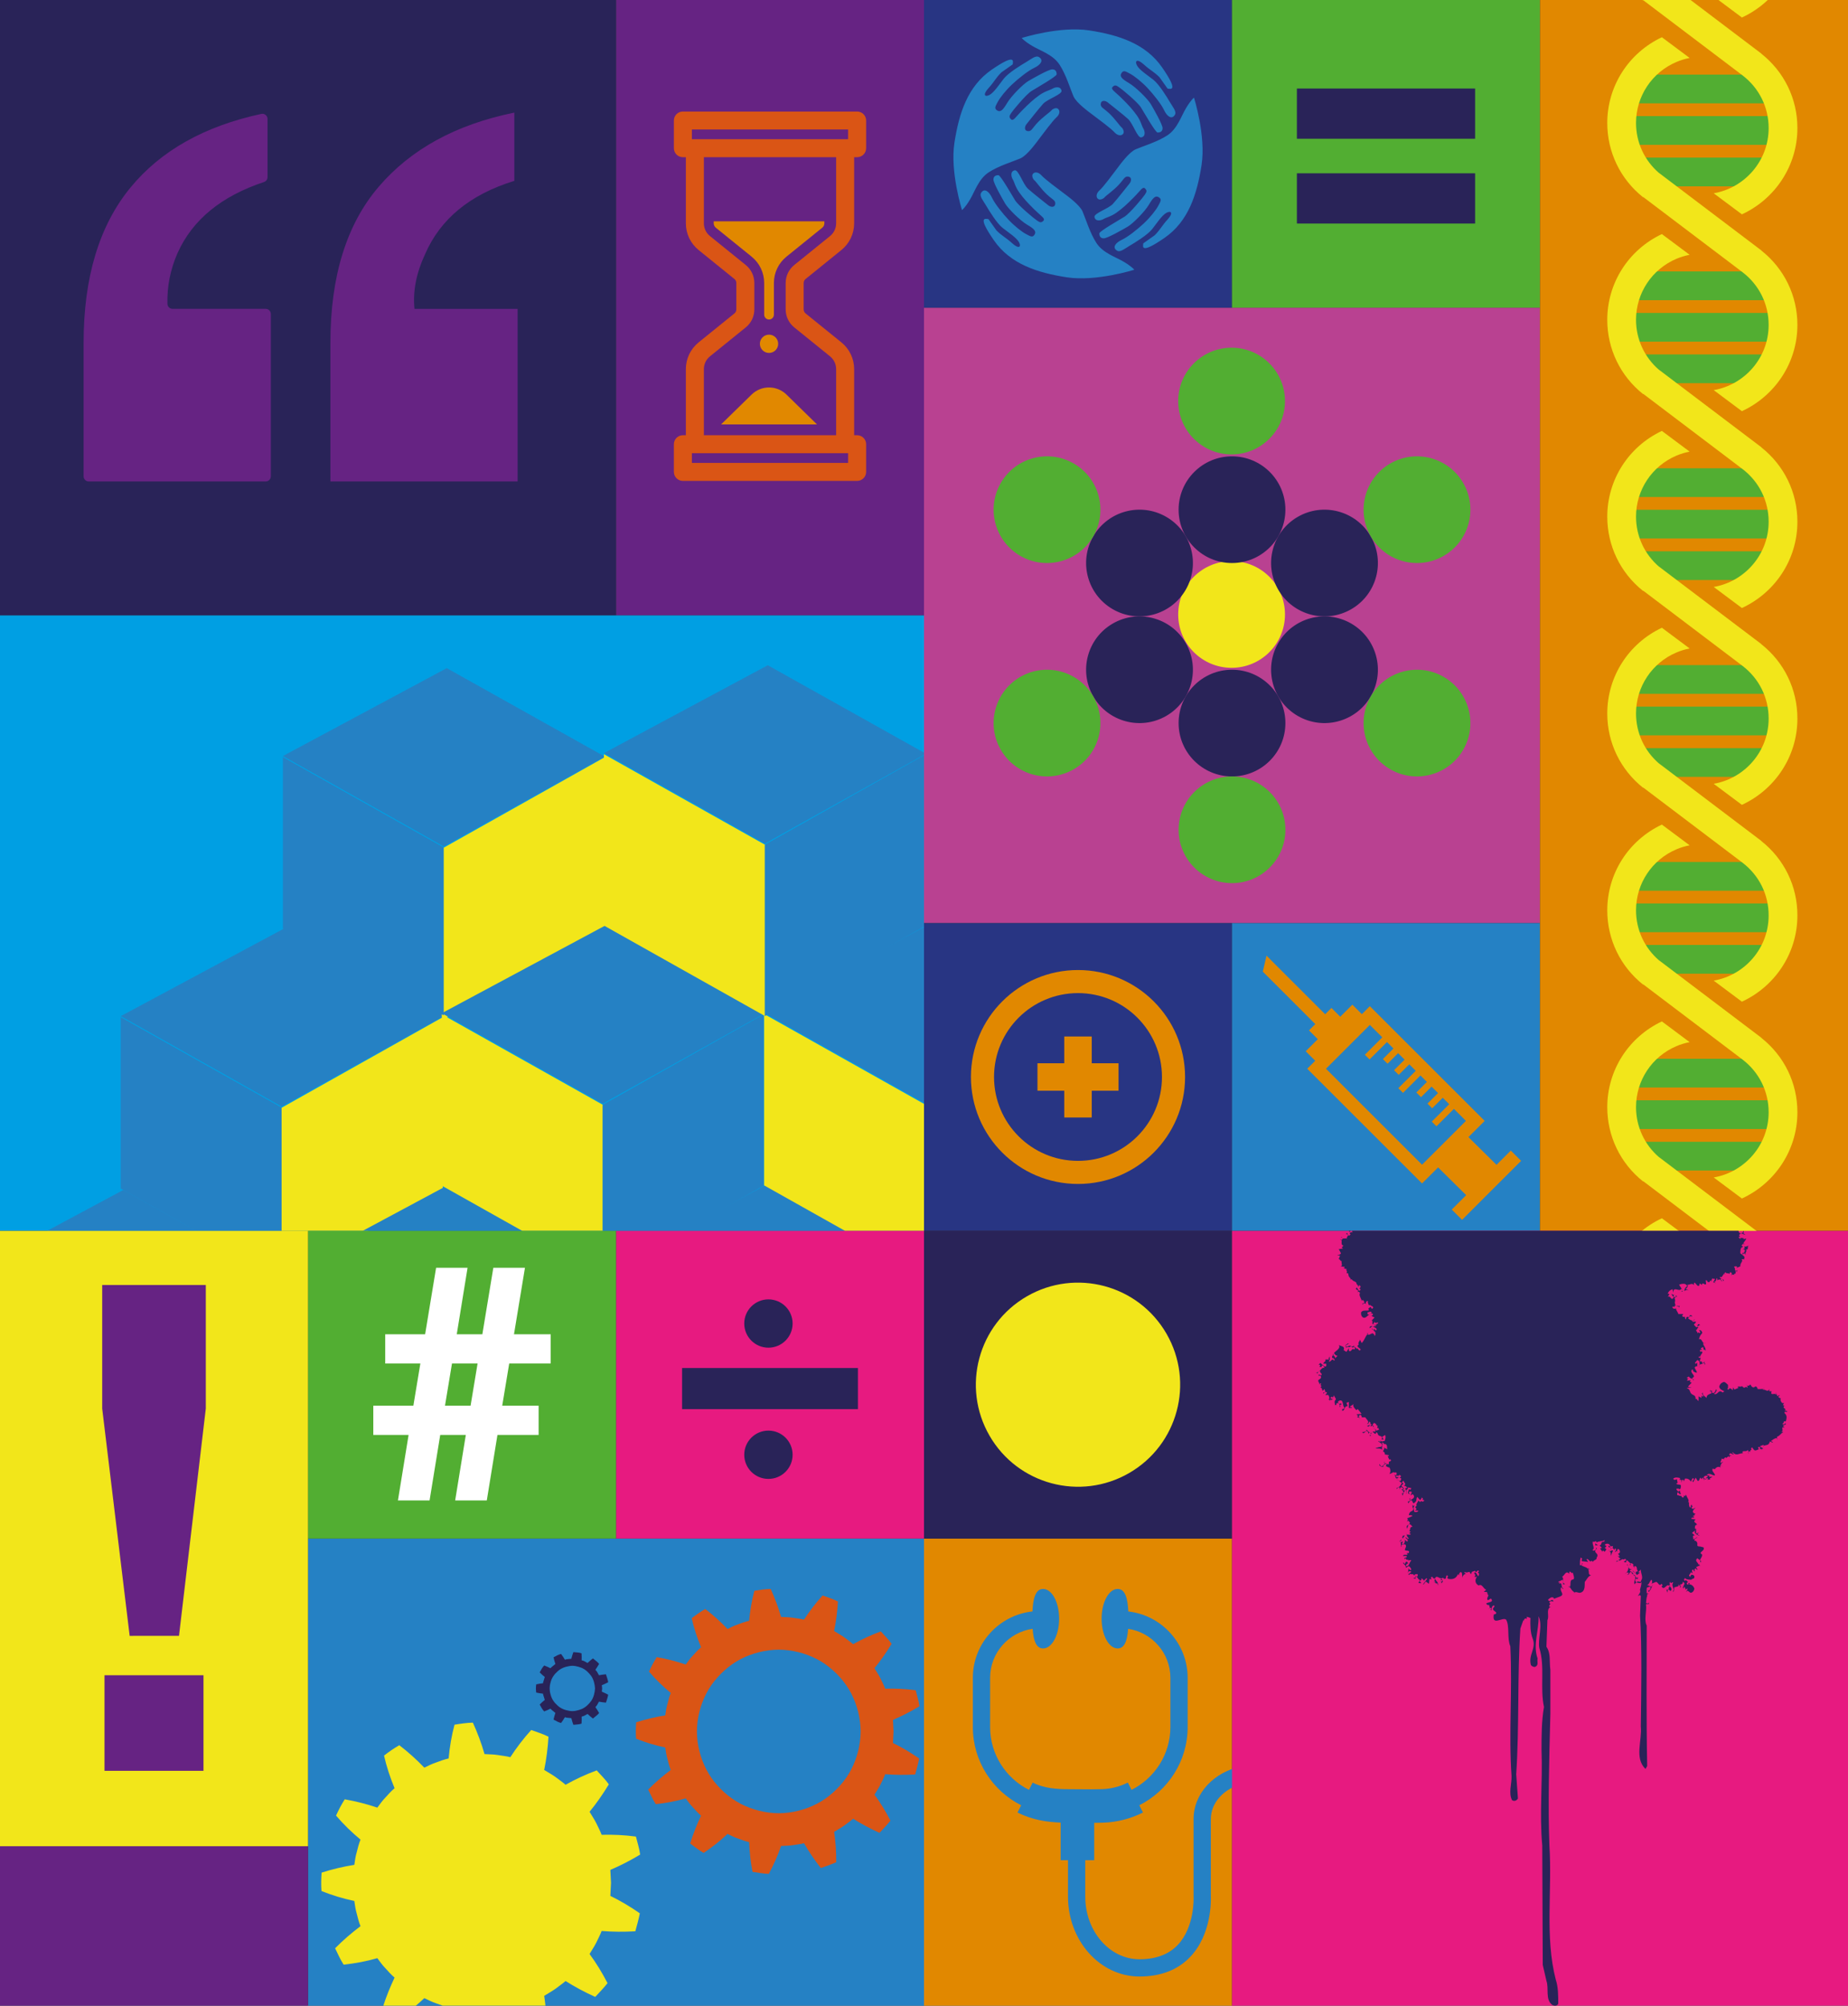 <?xml version="1.0" encoding="UTF-8" standalone="no"?>
<svg
   xmlns:dc="http://purl.org/dc/elements/1.1/"
   xmlns:cc="http://creativecommons.org/ns#"
   xmlns:rdf="http://www.w3.org/1999/02/22-rdf-syntax-ns#"
   xmlns:svg="http://www.w3.org/2000/svg"
   xmlns="http://www.w3.org/2000/svg"
   xmlns:sodipodi="http://sodipodi.sourceforge.net/DTD/sodipodi-0.dtd"
   xmlns:inkscape="http://www.inkscape.org/namespaces/inkscape"
   width="596"
   height="646.678"
   viewBox="0 0 596 646.678"
   version="1.1"
   xml:space="preserve"
   style="clip-rule:evenodd;fill-rule:evenodd;stroke-linejoin:round;stroke-miterlimit:2"
   id="svg197"
   sodipodi:docname="header.svg"
   inkscape:version="0.92.3 (2405546, 2018-03-11)"><rect x="0" y="0" width="596" height="646.678" fill="#333333" stroke="none"/><defs
     id="defs201" /><sodipodi:namedview
     pagecolor="#ffffff"
     bordercolor="#666666"
     borderopacity="1"
     objecttolerance="10"
     gridtolerance="10"
     guidetolerance="10"
     inkscape:pageopacity="0"
     inkscape:pageshadow="2"
     inkscape:window-width="716"
     inkscape:window-height="480"
     id="namedview199"
     showgrid="false"
     fit-margin-top="0"
     fit-margin-left="0"
     fit-margin-right="0"
     fit-margin-bottom="0"
     inkscape:zoom="0.36476043"
     inkscape:cx="298"
     inkscape:cy="323.17826"
     inkscape:window-x="0"
     inkscape:window-y="0"
     inkscape:window-maximized="0"
     inkscape:current-layer="svg197" /><path
     d="M 298.001,198.426 V 99.213 0.001 h -99.334 v 198.425 z"
     style="fill:#662383;fill-rule:nonzero"
     id="path2"
     inkscape:connector-curvature="0" /><path
     d="m 259.81,89.955 11.534,-9.327 c 2.622,-2.12 4.126,-5.269 4.126,-8.639 V 50.681 h 0.962 c 1.603,0 2.903,-1.298 2.903,-2.899 v -8.923 c 0,-1.602 -1.3,-2.9 -2.903,-2.9 h -56.196 c -1.603,0 -2.903,1.298 -2.903,2.9 v 8.923 c 0,1.601 1.3,2.899 2.903,2.899 h 0.962 v 21.308 c 0,3.37 1.504,6.519 4.126,8.639 l 11.533,9.327 c 0.393,0.317 0.618,0.787 0.618,1.291 v 8.516 c 0,0.504 -0.225,0.975 -0.617,1.292 l -11.534,9.326 c -2.622,2.121 -4.126,5.27 -4.126,8.64 v 21.307 h -0.962 c -1.603,0 -2.903,1.298 -2.903,2.9 v 8.923 c 0,1.601 1.3,2.9 2.903,2.9 h 56.196 c 1.603,0 2.903,-1.299 2.903,-2.9 v -8.923 c 0,-1.602 -1.3,-2.9 -2.903,-2.9 H 275.47 V 119.02 c 0,-3.37 -1.504,-6.519 -4.126,-8.64 l -11.534,-9.326 c -0.391,-0.317 -0.617,-0.788 -0.617,-1.292 v -8.516 c 0,-0.504 0.226,-0.974 0.617,-1.291 M 223.139,41.758 h 50.39 v 3.124 h -50.39 z m 50.39,107.492 h -50.39 v -3.124 h 50.39 z m -17.372,-43.689 11.533,9.326 c 1.254,1.015 1.974,2.521 1.974,4.133 v 21.307 h -42.66 V 119.02 c 0,-1.612 0.72,-3.118 1.974,-4.132 l 11.534,-9.327 c 1.76,-1.423 2.769,-3.537 2.769,-5.799 v -8.516 c 0,-2.261 -1.009,-4.375 -2.769,-5.798 l -11.534,-9.327 c -1.255,-1.014 -1.974,-2.52 -1.974,-4.132 V 50.681 h 42.66 v 21.308 c 0,1.612 -0.72,3.118 -1.973,4.132 l -11.535,9.327 c -1.76,1.423 -2.769,3.537 -2.769,5.798 v 8.516 c 0,2.262 1.009,4.376 2.77,5.799"
     style="fill:#da5515;fill-rule:nonzero"
     id="path4"
     inkscape:connector-curvature="0" /><path
     d="m 250.974,110.849 c 0,-1.628 -1.321,-2.948 -2.951,-2.948 -1.63,0 -2.952,1.32 -2.952,2.948 0,1.628 1.322,2.948 2.952,2.948 1.63,0 2.951,-1.32 2.951,-2.948"
     style="fill:#e18800;fill-rule:nonzero"
     id="path6"
     inkscape:connector-curvature="0" /><path
     d="m 265.188,73.417 c 0.433,-0.35 0.68,-0.871 0.68,-1.428 v -0.623 h -35.69 v 0.623 c 0,0.557 0.248,1.078 0.681,1.428 l 11.534,9.327 c 2.58,2.087 4.061,5.186 4.061,8.503 v 10.206 c 0,0.865 0.702,1.567 1.569,1.567 0.866,0 1.569,-0.702 1.569,-1.567 V 91.247 c 0,-3.317 1.479,-6.416 4.061,-8.503 l 11.534,-9.327 z"
     style="fill:#e18800;fill-rule:nonzero"
     id="path8"
     inkscape:connector-curvature="0" /><path
     d="m 242.397,127.222 -9.848,9.626 h 30.949 l -9.848,-9.626 c -3.127,-3.056 -8.126,-3.056 -11.253,0"
     style="fill:#e18800;fill-rule:nonzero"
     id="path10"
     inkscape:connector-curvature="0" /><rect
     x="0"
     y="0.001"
     width="198.667"
     height="198.425"
     style="fill:#292358"
     id="rect12" /><rect
     x="298.001"
     y="99.214"
     width="198.667"
     height="198.425"
     style="fill:#b94191"
     id="rect14" /><rect
     x="298.001"
     y="0"
     width="99.334"
     height="99.213"
     style="fill:#283583"
     id="rect16" /><rect
     x="397.333"
     y="0"
     width="99.334"
     height="99.213"
     style="fill:#52ae32"
     id="rect18" /><path
     d="M 99.333,198.426 H 0 V 396.852 H 298.001 V 198.426 Z"
     style="fill:#009fe3;fill-rule:nonzero"
     id="path20"
     inkscape:connector-curvature="0" /><path
     d="m 219.449,396.852 h 53.866 l -26.362,-14.749 z"
     style="fill:#2581c4;fill-rule:nonzero"
     id="path22"
     inkscape:connector-curvature="0" /><path
     d="m 246.407,326.578 51.594,28.997 v -56.664 z"
     style="fill:#2581c4;fill-rule:nonzero"
     id="path24"
     inkscape:connector-curvature="0" /><path
     d="m 246.402,382.176 26.124,14.676 h 25.475 v -40.93 l -51.599,-28.99 z"
     style="fill:#f2e61a;fill-rule:nonzero"
     id="path26"
     inkscape:connector-curvature="0" /><path
     d="m 15.193,396.852 h 48.16 l -23.57,-13.187 z"
     style="fill:#2581c4;fill-rule:nonzero"
     id="path28"
     inkscape:connector-curvature="0" /><path
     d="m 38.953,327.62 51.9,29.168 51.942,-28.968 -51.003,-28.536 z"
     style="fill:#2581c4;fill-rule:nonzero"
     id="path30"
     inkscape:connector-curvature="0" /><path
     d="m 38.949,383.217 24.27,13.635 h 27.706 v -39.678 l -51.976,-29.2 z"
     style="fill:#2581c4;fill-rule:nonzero"
     id="path32"
     inkscape:connector-curvature="0" /><path
     d="m 90.819,357.174 v 39.678 h 27.706 l 24.27,-13.635 v -55.243 z"
     style="fill:#f2e61a;fill-rule:nonzero"
     id="path34"
     inkscape:connector-curvature="0" /><path
     d="m 91.245,243.761 51.899,29.168 51.942,-28.968 -51.003,-28.536 z"
     style="fill:#2581c4;fill-rule:nonzero"
     id="path36"
     inkscape:connector-curvature="0" /><path
     d="m 91.24,299.358 51.975,29.201 v -55.244 l -51.975,-29.2 0.001,55.243 z"
     style="fill:#2581c4;fill-rule:nonzero"
     id="path38"
     inkscape:connector-curvature="0" /><path
     d="m 143.111,273.314 v 55.244 l 51.975,-29.201 v -55.243 z"
     style="fill:#f2e61a;fill-rule:nonzero"
     id="path40"
     inkscape:connector-curvature="0" /><path
     d="m 116.978,396.852 h 51.583 l -25.245,-14.124 z"
     style="fill:#2581c4;fill-rule:nonzero"
     id="path42"
     inkscape:connector-curvature="0" /><path
     d="m 142.486,326.682 51.898,29.168 51.943,-28.968 -51.003,-28.535 -52.839,28.335 z"
     style="fill:#2581c4;fill-rule:nonzero"
     id="path44"
     inkscape:connector-curvature="0" /><path
     d="m 142.482,382.279 25.938,14.573 h 26.036 v -40.615 l -51.974,-29.201 z"
     style="fill:#f2e61a;fill-rule:nonzero"
     id="path46"
     inkscape:connector-curvature="0" /><path
     d="m 194.352,356.237 v 40.615 h 26.036 l 25.939,-14.573 v -55.243 z"
     style="fill:#2581c4;fill-rule:nonzero"
     id="path48"
     inkscape:connector-curvature="0" /><path
     d="m 194.777,242.823 51.899,29.168 51.325,-28.623 v -0.691 l -50.385,-28.189 z"
     style="fill:#2581c4;fill-rule:nonzero"
     id="path50"
     inkscape:connector-curvature="0" /><path
     d="m 194.774,298.42 51.973,29.201 v -55.244 l -51.973,-29.2 z"
     style="fill:#f2e61a;fill-rule:nonzero"
     id="path52"
     inkscape:connector-curvature="0" /><path
     d="m 246.644,272.376 v 55.244 l 51.357,-28.853 v -55.243 z"
     style="fill:#2581c4;fill-rule:nonzero"
     id="path54"
     inkscape:connector-curvature="0" /><rect
     x="298.001"
     y="297.638"
     width="99.334"
     height="99.213"
     style="fill:#283583"
     id="rect56" /><rect
     x="397.333"
     y="297.638"
     width="99.334"
     height="99.213"
     style="fill:#2581c4"
     id="rect58" /><rect
     x="496.667"
     y="0.001"
     width="99.333"
     height="396.851"
     style="fill:#e18800;fill-rule:nonzero"
     id="rect60" /><path
     d="m 570.118,0.001 c -2.435,2.309 -5.249,4.224 -8.337,5.644 l -7.558,-5.644 z"
     style="fill:#f2e61a;fill-rule:nonzero"
     id="path62"
     inkscape:connector-curvature="0" /><rect
     x="527.89"
     y="24.054"
     width="42.774"
     height="9.264"
     style="fill:#52ae32"
     id="rect64" /><rect
     x="525.317"
     y="37.437"
     width="45.347"
     height="9.264"
     style="fill:#52ae32"
     id="rect66" /><rect
     x="527.89"
     y="50.817"
     width="42.774"
     height="9.264"
     style="fill:#52ae32"
     id="rect68" /><rect
     x="527.89"
     y="87.516"
     width="42.774"
     height="9.266"
     style="fill:#52ae32"
     id="rect70" /><rect
     x="525.317"
     y="100.898"
     width="45.347"
     height="9.264"
     style="fill:#52ae32"
     id="rect72" /><rect
     x="527.89"
     y="114.281"
     width="42.774"
     height="9.264"
     style="fill:#52ae32"
     id="rect74" /><path
     d="m 579.681,104.759 c 0,-9.442 -4.248,-18.145 -11.646,-23.993 l 0.021,-0.027 -32.982,-24.961 -0.012,0.017 c -4.716,-4.07 -7.426,-9.89 -7.426,-16.141 0,-8.606 5.126,-16.331 13.061,-19.685 1.368,-0.579 2.784,-1.001 4.23,-1.28 l -8.952,-6.681 c -10.717,5.047 -17.614,15.73 -17.614,27.646 0,9.367 4.209,18.096 11.545,23.943 l 0.053,-0.07 32.025,24.237 v 0.003 c 5.349,4.081 8.422,10.273 8.422,16.992 0,10.528 -7.672,19.281 -17.718,21.024 l 9.093,6.79 c 10.543,-4.851 17.9,-15.478 17.9,-27.814"
     style="fill:#f2e61a;fill-rule:nonzero"
     id="path76"
     inkscape:connector-curvature="0" /><rect
     x="527.89"
     y="150.982"
     width="42.774"
     height="9.264"
     style="fill:#52ae32"
     id="rect78" /><rect
     x="525.317"
     y="164.363"
     width="45.347"
     height="9.264"
     style="fill:#52ae32"
     id="rect80" /><rect
     x="527.89"
     y="177.745"
     width="42.774"
     height="9.264"
     style="fill:#52ae32"
     id="rect82" /><path
     d="m 579.681,168.223 c 0,-9.442 -4.248,-18.145 -11.646,-23.993 l 0.021,-0.03 -32.982,-24.961 -0.012,0.02 c -4.716,-4.07 -7.426,-9.89 -7.426,-16.141 0,-8.606 5.126,-16.331 13.061,-19.685 1.368,-0.579 2.784,-1.001 4.23,-1.28 l -8.952,-6.681 c -10.717,5.047 -17.614,15.73 -17.614,27.646 0,9.367 4.209,18.096 11.545,23.94 l 0.053,-0.067 32.025,24.24 c 5.349,4.081 8.422,10.276 8.422,16.992 0,10.528 -7.672,19.278 -17.718,21.024 l 9.093,6.79 c 10.543,-4.851 17.9,-15.478 17.9,-27.814"
     style="fill:#f2e61a;fill-rule:nonzero"
     id="path84"
     inkscape:connector-curvature="0" /><rect
     x="527.89"
     y="214.446"
     width="42.774"
     height="9.264"
     style="fill:#52ae32"
     id="rect86" /><rect
     x="525.317"
     y="227.827"
     width="45.347"
     height="9.264"
     style="fill:#52ae32"
     id="rect88" /><rect
     x="527.89"
     y="241.211"
     width="42.774"
     height="9.264"
     style="fill:#52ae32"
     id="rect90" /><path
     d="m 579.681,231.688 c 0,-9.442 -4.248,-18.145 -11.646,-23.993 l 0.021,-0.03 -32.982,-24.958 -0.012,0.017 c -4.716,-4.07 -7.426,-9.89 -7.426,-16.141 0,-8.606 5.126,-16.331 13.061,-19.683 1.368,-0.581 2.784,-1.003 4.23,-1.282 l -8.952,-6.681 c -10.717,5.047 -17.614,15.73 -17.614,27.646 0,9.367 4.209,18.096 11.545,23.943 l 0.053,-0.07 32.025,24.237 v 0.003 c 5.349,4.081 8.422,10.276 8.422,16.992 0,10.528 -7.672,19.278 -17.718,21.024 l 9.093,6.79 c 10.543,-4.851 17.9,-15.478 17.9,-27.814"
     style="fill:#f2e61a;fill-rule:nonzero"
     id="path92"
     inkscape:connector-curvature="0" /><rect
     x="527.89"
     y="277.912"
     width="42.774"
     height="9.264"
     style="fill:#52ae32"
     id="rect94" /><rect
     x="525.317"
     y="291.291"
     width="45.347"
     height="9.264"
     style="fill:#52ae32"
     id="rect96" /><rect
     x="527.89"
     y="304.674"
     width="42.774"
     height="9.264"
     style="fill:#52ae32"
     id="rect98" /><path
     d="m 579.681,295.152 c 0,-9.442 -4.248,-18.145 -11.646,-23.993 l 0.021,-0.03 -32.982,-24.958 -0.012,0.017 c -4.716,-4.07 -7.426,-9.89 -7.426,-16.141 0,-8.606 5.126,-16.331 13.061,-19.683 1.368,-0.581 2.784,-1.003 4.23,-1.282 l -8.952,-6.681 c -10.717,5.047 -17.614,15.73 -17.614,27.646 0,9.367 4.209,18.096 11.545,23.943 l 0.053,-0.07 32.025,24.237 v 0.003 c 5.349,4.081 8.422,10.276 8.422,16.992 0,10.528 -7.672,19.278 -17.718,21.024 l 9.093,6.79 c 10.543,-4.851 17.9,-15.478 17.9,-27.814"
     style="fill:#f2e61a;fill-rule:nonzero"
     id="path100"
     inkscape:connector-curvature="0" /><rect
     x="527.89"
     y="341.372"
     width="42.774"
     height="9.264"
     style="fill:#52ae32"
     id="rect102" /><rect
     x="525.317"
     y="354.756"
     width="45.347"
     height="9.264"
     style="fill:#52ae32"
     id="rect104" /><rect
     x="527.89"
     y="368.139"
     width="42.774"
     height="9.264"
     style="fill:#52ae32"
     id="rect106" /><path
     d="m 579.681,358.616 c 0,-9.442 -4.248,-18.145 -11.646,-23.993 l 0.021,-0.03 -32.982,-24.958 -0.012,0.017 c -4.716,-4.069 -7.426,-9.89 -7.426,-16.141 0,-8.606 5.126,-16.331 13.061,-19.685 1.368,-0.578 2.784,-1.001 4.23,-1.28 l -8.952,-6.681 c -10.717,5.047 -17.614,15.73 -17.614,27.646 0,9.367 4.209,18.096 11.545,23.943 l 0.053,-0.07 32.025,24.237 v 0.003 c 5.349,4.081 8.422,10.276 8.422,16.992 0,10.528 -7.672,19.278 -17.718,21.024 l 9.093,6.79 c 10.543,-4.851 17.9,-15.478 17.9,-27.814"
     style="fill:#f2e61a;fill-rule:nonzero"
     id="path108"
     inkscape:connector-curvature="0" /><path
     d="m 579.681,422.08 c 0,-9.442 -4.248,-18.145 -11.646,-23.993 l 0.021,-0.03 -32.982,-24.958 -0.012,0.017 c -4.716,-4.07 -7.426,-9.89 -7.426,-16.141 0,-8.606 5.126,-16.331 13.061,-19.685 1.368,-0.578 2.784,-1.001 4.23,-1.28 l -8.952,-6.681 c -10.717,5.047 -17.614,15.73 -17.614,27.646 0,9.367 4.209,18.096 11.545,23.943 l 0.053,-0.07 32.025,24.237 v 0.003 c 5.349,4.081 8.422,10.273 8.422,16.992 0,10.528 -7.672,19.278 -17.718,21.024 l 9.093,6.79 c 10.543,-4.851 17.9,-15.478 17.9,-27.814"
     style="fill:#f2e61a;fill-rule:nonzero"
     id="path110"
     inkscape:connector-curvature="0" /><path
     d="m 579.681,485.544 c 0,-9.445 -4.248,-18.145 -11.646,-23.993 l 0.021,-0.03 -32.982,-24.961 -0.012,0.02 c -4.716,-4.07 -7.426,-9.89 -7.426,-16.141 0,-8.606 5.126,-16.331 13.061,-19.685 1.368,-0.579 2.784,-1.001 4.23,-1.28 l -8.952,-6.681 c -10.717,5.047 -17.614,15.73 -17.614,27.646 0,9.367 4.209,18.096 11.545,23.94 l 0.053,-0.067 32.025,24.237 v 0.003 c 5.349,4.081 8.422,10.273 8.422,16.992 0,10.528 -7.672,19.278 -17.718,21.024 l 9.093,6.787 c 10.543,-4.848 17.9,-15.475 17.9,-27.811"
     style="fill:#f2e61a;fill-rule:nonzero"
     id="path112"
     inkscape:connector-curvature="0" /><rect
     x="298.001"
     y="496.064"
     width="99.333"
     height="150.614"
     style="fill:#e18800"
     id="rect114" /><path
     d="m 413.393,579.502 c -4.116,0 -7.463,-3.344 -7.463,-7.454 0,-4.11 3.348,-7.454 7.463,-7.454 4.115,0 7.463,3.344 7.463,7.454 0,4.11 -3.348,7.454 -7.463,7.454 m 0,-20.47 c -6.302,0 -11.574,4.491 -12.774,10.438 -8.953,1.707 -15.678,8.687 -15.678,17.018 v 25.061 l 0.005,0.144 c 0.005,0.095 0.408,9.608 -5.124,15.414 -2.91,3.054 -7.062,4.603 -12.34,4.603 -9.636,0 -17.474,-9.054 -17.474,-20.183 v -11.764 h 2.885 v -12.035 c 0.992,-0.008 1.988,-0.023 2.986,-0.058 4.405,-0.158 8.812,-1.291 12.745,-3.276 l -1.183,-2.34 c 9.235,-4.648 15.589,-14.203 15.589,-25.218 v -15.865 c 0,-11.058 -8.387,-20.191 -19.14,-21.4 -0.19,-4.17 -0.996,-7.263 -3.424,-7.263 -2.863,0 -5.185,4.296 -5.185,9.595 0,5.299 2.322,9.594 5.185,9.594 2.243,0 3.101,-2.639 3.369,-6.327 7.7,1.148 13.625,7.796 13.625,15.801 v 15.865 c 0,8.85 -5.107,16.526 -12.53,20.256 l -1.189,-2.351 c -2.546,1.285 -5.398,2.019 -8.25,2.121 -2.381,0.085 -4.765,0.061 -7.287,0.036 -1.19,-0.012 -2.378,-0.023 -3.565,-0.023 -3.83,0 -7.885,-0.259 -11.598,-2.133 l -1.189,2.35 c -7.423,-3.73 -12.532,-11.406 -12.532,-20.256 v -15.865 c 0,-8.033 5.968,-14.698 13.707,-15.811 0.267,3.693 1.125,6.337 3.37,6.337 2.865,0 5.185,-4.295 5.185,-9.594 0,-5.299 -2.32,-9.595 -5.185,-9.595 -2.426,0 -3.232,3.088 -3.422,7.253 -10.794,1.171 -19.223,10.324 -19.223,21.41 v 15.865 c 0,11.014 6.353,20.569 15.589,25.218 l -1.185,2.34 c 4.778,2.412 9.594,3.089 13.909,3.25 v 12.119 h 2.374 v 11.764 c 0,14.196 10.338,25.745 23.044,25.745 6.88,0 12.4,-2.141 16.405,-6.364 6.936,-7.313 6.671,-18.256 6.623,-19.423 v -24.997 c 0,-5.353 4.315,-9.886 10.223,-11.356 1.39,5.693 6.537,9.932 12.658,9.932 7.187,0 13.033,-5.839 13.033,-13.016 0,-7.177 -5.846,-13.016 -13.033,-13.016"
     style="fill:#2581c4;fill-rule:nonzero"
     id="path116"
     inkscape:connector-curvature="0" /><rect
     x="297.999"
     y="396.851"
     width="99.334"
     height="99.213"
     style="fill:#292358"
     id="rect118" /><rect
     x="99.333"
     y="496.064"
     width="198.668"
     height="150.614"
     style="fill:#2581c4"
     id="rect120" /><path
     d="m 225.563,551.948 c 1.018,-4.1 2.982,-8 5.865,-11.148 2.826,-3.177 6.394,-5.726 10.386,-7.17 3.952,-1.463 8.299,-2.109 12.542,-1.526 4.208,0.548 8.29,2.029 11.792,4.457 3.458,2.461 6.43,5.685 8.387,9.455 1.942,3.774 2.993,7.964 3.033,12.243 -0.04,4.278 -1.091,8.467 -3.033,12.241 -1.956,3.771 -4.929,6.995 -8.387,9.455 -3.502,2.429 -7.584,3.91 -11.792,4.457 -4.242,0.583 -8.59,-0.062 -12.542,-1.526 -3.992,-1.443 -7.56,-3.992 -10.386,-7.169 -2.883,-3.147 -4.847,-7.048 -5.865,-11.148 -1.055,-4.093 -1.055,-8.529 0,-12.621 m -11.009,11.488 c 0.185,1.231 0.346,2.466 0.705,3.662 0.301,1.208 0.601,2.416 1.074,3.57 -2.51,1.893 -5.055,4.056 -7.283,6.335 0.774,1.59 1.481,3.219 2.449,4.702 3.334,-0.372 6.489,-0.952 9.654,-1.866 0.751,0.992 1.459,2.02 2.335,2.909 0.832,0.927 1.659,1.857 2.614,2.66 -1.347,2.847 -2.589,5.928 -3.51,8.983 1.415,1.058 2.803,2.157 4.347,3.03 2.777,-1.863 5.313,-3.85 7.691,-6.121 1.123,0.539 2.231,1.114 3.421,1.495 1.167,0.436 2.331,0.879 3.553,1.142 0.135,3.138 0.474,6.455 1.087,9.587 1.75,0.244 3.494,0.624 5.261,0.652 1.584,-2.983 2.899,-5.861 3.945,-8.985 1.242,-0.092 2.494,-0.058 3.725,-0.257 1.226,-0.216 2.477,-0.308 3.68,-0.632 1.579,2.726 3.388,5.4 5.417,7.995 1.669,-0.584 3.356,-1.147 4.974,-1.862 0.022,-3.376 -0.191,-6.616 -0.682,-9.792 1.055,-0.66 2.151,-1.26 3.172,-1.97 0.982,-0.763 2.03,-1.448 2.958,-2.278 2.667,1.676 5.511,3.201 8.511,4.558 1.203,-1.29 2.436,-2.562 3.529,-3.947 -1.55,-3 -3.231,-5.763 -5.152,-8.36 0.629,-1.073 1.335,-2.104 1.897,-3.213 0.517,-1.131 1.14,-2.217 1.564,-3.387 3.143,0.248 6.373,0.278 9.663,0.083 0.469,-1.703 0.952,-3.414 1.29,-5.147 -2.767,-1.934 -5.587,-3.6 -8.454,-4.997 l 0.19,-3.726 -0.19,-3.727 c 2.892,-1.235 5.741,-2.7 8.55,-4.392 -0.232,-1.754 -0.798,-3.446 -1.214,-5.164 -3.303,-0.447 -6.65,-0.595 -9.835,-0.505 -0.425,-1.169 -1.047,-2.256 -1.564,-3.388 -0.562,-1.109 -1.268,-2.139 -1.897,-3.212 2.019,-2.466 3.821,-5.064 5.522,-7.872 -1.014,-1.451 -2.309,-2.671 -3.473,-3.995 -3.13,1.14 -6.159,2.562 -8.938,4.118 -0.927,-0.83 -1.975,-1.514 -2.958,-2.278 -1.02,-0.709 -2.116,-1.31 -3.172,-1.969 0.64,-3.106 1.036,-6.256 1.238,-9.53 -1.577,-0.811 -3.295,-1.3 -4.947,-1.933 -2.244,2.46 -4.264,5.132 -5.999,7.802 -1.204,-0.324 -2.455,-0.415 -3.68,-0.631 -1.231,-0.199 -2.484,-0.165 -3.725,-0.257 -0.882,-3.126 -1.993,-6.021 -3.336,-9.018 -1.765,0.034 -3.516,0.307 -5.264,0.59 -0.857,3.156 -1.404,6.483 -1.694,9.682 -1.221,0.263 -2.386,0.706 -3.553,1.142 -1.19,0.381 -2.297,0.957 -3.42,1.496 -2.226,-2.333 -4.605,-4.461 -7.167,-6.439 -1.541,0.876 -2.986,1.891 -4.382,2.979 0.722,3.199 1.78,6.375 3.02,9.351 -0.954,0.804 -1.781,1.733 -2.613,2.66 -0.877,0.889 -1.584,1.917 -2.336,2.909 -3.057,-1.039 -6.137,-1.815 -9.334,-2.39 -0.965,1.486 -1.762,3.064 -2.504,4.672 2.119,2.501 4.541,4.832 7.019,6.889 -0.474,1.155 -0.773,2.363 -1.074,3.571 -0.36,1.195 -0.52,2.431 -0.705,3.662 -3.181,0.506 -6.316,1.251 -9.378,2.231 -0.12,1.76 -0.174,3.521 -0.031,5.281 3.086,1.223 6.193,2.174 9.409,2.842"
     style="fill:#da5515;fill-rule:nonzero"
     id="path122"
     inkscape:connector-curvature="0" /><path
     d="m 177.597,542.347 c 0.327,-1.353 1.178,-2.54 2.216,-3.448 1.014,-0.97 2.373,-1.487 3.729,-1.703 1.382,-0.3 2.797,0.085 4.07,0.565 1.284,0.56 2.312,1.568 3.115,2.69 0.769,1.177 1.08,2.557 1.175,3.944 -0.095,1.388 -0.406,2.767 -1.175,3.944 -0.803,1.123 -1.83,2.131 -3.115,2.691 -1.272,0.481 -2.687,0.865 -4.07,0.565 -1.356,-0.216 -2.715,-0.732 -3.729,-1.703 -1.038,-0.907 -1.889,-2.095 -2.216,-3.448 -0.424,-1.318 -0.424,-2.778 0,-4.097 m -2.466,3.728 c 0.004,0.355 0.18,0.676 0.261,1.016 l 0.313,1.004 c -0.58,0.456 -1.117,0.944 -1.646,1.477 0.41,0.791 0.832,1.575 1.443,2.229 0.71,-0.264 1.392,-0.563 2.043,-0.895 0.203,0.291 0.496,0.493 0.763,0.719 l 0.813,0.67 c -0.254,0.716 -0.434,1.4 -0.594,2.137 0.779,0.431 1.55,0.884 2.424,1.096 0.455,-0.606 0.868,-1.228 1.237,-1.861 0.329,0.129 0.675,0.178 1.029,0.199 l 1.047,0.106 c 0.175,0.744 0.395,1.466 0.659,2.146 0.877,-0.122 1.789,-0.073 2.63,-0.389 0.053,-0.761 0.063,-1.513 0.029,-2.25 0.329,-0.124 0.689,-0.164 0.985,-0.363 l 0.926,-0.501 c 0.539,0.513 1.132,1.023 1.734,1.47 0.669,-0.577 1.432,-1.068 1.993,-1.758 -0.369,-0.669 -0.769,-1.308 -1.198,-1.912 0.209,-0.28 0.48,-0.518 0.636,-0.833 l 0.503,-0.926 c 0.735,0.143 1.492,0.247 2.261,0.308 0.254,-0.848 0.599,-1.686 0.727,-2.561 -0.677,-0.365 -1.363,-0.684 -2.054,-0.961 l 0.105,-1.047 -0.105,-1.047 c 0.691,-0.276 1.377,-0.596 2.054,-0.96 -0.128,-0.875 -0.473,-1.713 -0.727,-2.562 -0.769,0.062 -1.526,0.165 -2.261,0.308 l -0.503,-0.925 c -0.157,-0.316 -0.427,-0.553 -0.636,-0.834 0.429,-0.603 0.829,-1.242 1.198,-1.912 -0.561,-0.689 -1.325,-1.18 -1.994,-1.758 -0.602,0.448 -1.194,0.958 -1.733,1.471 l -0.926,-0.502 c -0.296,-0.198 -0.657,-0.239 -0.985,-0.361 0.033,-0.738 0.024,-1.49 -0.03,-2.251 -0.841,-0.315 -1.753,-0.266 -2.63,-0.388 -0.263,0.679 -0.483,1.401 -0.658,2.146 l -1.048,0.105 c -0.353,0.021 -0.699,0.071 -1.029,0.2 -0.369,-0.633 -0.781,-1.255 -1.237,-1.862 -0.874,0.213 -1.644,0.666 -2.424,1.096 0.161,0.738 0.34,1.421 0.594,2.138 l -0.812,0.669 c -0.268,0.226 -0.56,0.428 -0.763,0.719 -0.652,-0.332 -1.335,-0.631 -2.043,-0.895 -0.611,0.655 -1.034,1.438 -1.443,2.23 0.528,0.533 1.066,1.019 1.646,1.477 l -0.314,1.004 c -0.081,0.34 -0.257,0.66 -0.26,1.016 -0.725,0.074 -1.456,0.191 -2.192,0.353 -0.141,0.884 -0.141,1.767 0,2.651 0.736,0.163 1.467,0.28 2.192,0.354"
     style="fill:#292358;fill-rule:nonzero"
     id="path124"
     inkscape:connector-curvature="0" /><rect
     x="198.667"
     y="396.851"
     width="99.334"
     height="99.213"
     style="fill:#e71a80"
     id="rect126" /><rect
     x="99.333"
     y="396.851"
     width="99.334"
     height="99.213"
     style="fill:#52ae32"
     id="rect128" /><path
     d="M 0,396.852 V 595.277 H 99.333 V 496.064 396.852 Z"
     style="fill:#f2e61a;fill-rule:nonzero"
     id="path130"
     inkscape:connector-curvature="0" /><rect
     x="0"
     y="595.276"
     width="99.333"
     height="51.402"
     style="fill:#662383"
     id="rect132" /><path
     d="m 322.938,23.353 c -1.868,1.866 -2.168,2.901 -4.136,5.064 -2.003,2.199 -1.127,2.983 0.341,2.183 1.468,-0.799 3.128,-3.382 4.596,-5.248 1.468,-1.866 5.604,-4.398 7.205,-5.331 1.601,-0.933 3.069,-2.266 4.137,-1.616 1.656,1.007 0.466,2.549 -1.535,3.482 -2.002,0.933 -5.151,3.465 -7.139,5.331 -1.988,1.866 -3.903,4.247 -4.671,5.73 -0.66,1.279 -1.2,2 -0.133,2.666 1.068,0.666 1.868,-0.133 3.203,-2.399 1.334,-2.266 5.203,-6.131 6.804,-7.063 1.602,-0.933 6.566,-3.785 7.767,-3.785 1.201,0 1.413,0.937 1.413,1.603 0,0.666 -6.382,4.308 -8.116,5.374 -1.735,1.066 -6.134,6.403 -6.534,7.069 -0.4,0.667 -0.933,1.2 -0.133,1.999 0.801,0.8 1.398,-0.533 3.635,-2.798 2.236,-2.266 3.703,-3.599 5.572,-4.931 1.868,-1.333 3.411,-1.594 4.212,-2.088 0.801,-0.494 2.593,-0.911 2.926,0.622 0.268,1.228 -4.47,2.665 -5.938,4.264 -1.468,1.6 -4.669,5.731 -5.337,6.531 -0.667,0.799 -0.8,2.132 0.4,2.265 1.202,0.133 1.335,-0.799 3.07,-2.665 1.734,-1.866 4.269,-3.598 4.536,-3.998 0.267,-0.4 1.468,-1.066 2.135,-0.533 0.667,0.533 0.667,1.732 -0.534,2.798 -1.2,1.067 -4.27,5.198 -5.47,6.797 -1.201,1.599 -4.003,5.464 -6.138,6.397 -2.135,0.933 -7.072,2.399 -10.274,4.531 -3.203,2.133 -4.404,6.131 -6.004,8.796 -1.602,2.666 -2.537,3.332 -2.537,3.332 0,0 -3.91,-12.285 -2.443,-21.747 1.468,-9.462 4.246,-18.167 11.984,-23.498 7.739,-5.331 6.938,-2.799 6.805,-1.733 z m -1.557,50.954 c 1.868,1.865 2.905,2.165 5.07,4.131 2.202,1.999 2.987,1.125 2.187,-0.342 -0.801,-1.465 -3.387,-3.123 -5.256,-4.589 -1.868,-1.466 -4.403,-5.597 -5.336,-7.197 -0.934,-1.599 -2.269,-3.065 -1.619,-4.131 1.008,-1.654 2.552,-0.466 3.486,1.533 0.934,1.999 3.469,5.143 5.338,7.13 1.868,1.986 4.252,3.898 5.738,4.664 1.28,0.661 2.001,1.2 2.668,0.133 0.667,-1.066 -0.133,-1.865 -2.402,-3.198 -2.268,-1.333 -6.138,-5.198 -7.072,-6.797 -0.934,-1.599 -3.789,-6.557 -3.789,-7.757 0,-1.199 0.938,-1.411 1.605,-1.411 0.668,0 4.313,6.375 5.38,8.107 1.068,1.732 6.411,6.125 7.079,6.525 0.667,0.4 1.2,0.933 2.001,0.133 0.8,-0.799 -0.533,-1.396 -2.802,-3.63 -2.269,-2.233 -3.603,-3.699 -4.937,-5.565 -1.335,-1.866 -1.595,-3.408 -2.09,-4.207 -0.495,-0.8 -0.912,-2.59 0.622,-2.923 1.231,-0.267 2.669,4.464 4.27,5.93 1.601,1.466 5.737,4.665 6.538,5.331 0.801,0.666 2.135,0.8 2.269,-0.4 0.133,-1.199 -0.801,-1.332 -2.669,-3.065 -1.869,-1.732 -3.603,-4.265 -4.003,-4.531 -0.401,-0.267 -1.067,-1.466 -0.534,-2.132 0.534,-0.667 1.735,-0.667 2.803,0.533 1.067,1.199 5.203,4.264 6.805,5.464 1.601,1.199 5.471,3.998 6.405,6.13 0.933,2.133 2.401,7.064 4.536,10.262 2.135,3.199 6.138,4.398 8.806,5.997 2.669,1.6 3.336,2.532 3.336,2.532 0,0 -12.299,3.907 -21.773,2.441 -9.474,-1.466 -18.19,-4.24 -23.527,-11.969 -5.338,-7.73 -2.803,-6.931 -1.735,-6.797 z m 51.016,1.555 c 1.868,-1.866 2.168,-2.902 4.136,-5.065 2.002,-2.199 1.126,-2.983 -0.341,-2.183 -1.468,0.8 -3.128,3.383 -4.596,5.248 -1.468,1.866 -5.604,4.398 -7.205,5.331 -1.602,0.933 -3.069,2.266 -4.137,1.617 -1.656,-1.007 -0.466,-2.55 1.535,-3.483 2.002,-0.932 5.15,-3.465 7.139,-5.33 1.988,-1.866 3.903,-4.248 4.669,-5.731 0.662,-1.279 1.202,-1.999 0.135,-2.665 -1.069,-0.667 -1.869,0.133 -3.203,2.398 -1.334,2.266 -5.204,6.131 -6.805,7.064 -1.601,0.933 -6.566,3.784 -7.766,3.784 -1.201,0 -1.413,-0.936 -1.413,-1.603 0,-0.666 6.382,-4.307 8.116,-5.373 1.735,-1.066 6.134,-6.404 6.534,-7.07 0.4,-0.666 0.933,-1.199 0.133,-1.999 -0.801,-0.8 -1.398,0.533 -3.635,2.799 -2.236,2.265 -3.704,3.598 -5.572,4.931 -1.868,1.332 -3.411,1.593 -4.212,2.087 -0.801,0.494 -2.593,0.911 -2.927,-0.621 -0.267,-1.229 4.471,-2.666 5.939,-4.265 1.467,-1.599 4.669,-5.731 5.337,-6.53 0.667,-0.8 0.8,-2.133 -0.4,-2.266 -1.202,-0.133 -1.335,0.8 -3.07,2.666 -1.734,1.865 -4.269,3.598 -4.537,3.998 -0.266,0.399 -1.467,1.066 -2.134,0.533 -0.667,-0.533 -0.667,-1.733 0.533,-2.799 1.201,-1.066 4.271,-5.198 5.471,-6.797 1.201,-1.599 4.003,-5.464 6.138,-6.397 2.135,-0.933 7.072,-2.399 10.274,-4.531 3.203,-2.132 4.403,-6.131 6.004,-8.796 1.602,-2.665 2.536,-3.332 2.536,-3.332 0,0 3.911,12.285 2.443,21.747 -1.467,9.463 -4.245,18.168 -11.983,23.499 -7.74,5.331 -6.939,2.798 -6.805,1.732 z m 1.557,-50.954 c -1.868,-1.866 -2.906,-2.166 -5.07,-4.132 -2.202,-1.999 -2.987,-1.124 -2.187,0.342 0.801,1.466 3.387,3.124 5.255,4.589 1.869,1.466 4.404,5.598 5.337,7.197 0.934,1.599 2.269,3.065 1.619,4.131 -1.008,1.654 -2.552,0.467 -3.486,-1.532 -0.934,-1.999 -3.47,-5.144 -5.338,-7.13 -1.868,-1.987 -4.252,-3.898 -5.738,-4.665 -1.28,-0.661 -2.001,-1.199 -2.668,-0.133 -0.668,1.066 0.133,1.866 2.402,3.198 2.268,1.333 6.137,5.198 7.071,6.797 0.935,1.6 3.79,6.558 3.79,7.757 0,1.2 -0.938,1.411 -1.605,1.411 -0.668,0 -4.313,-6.374 -5.38,-8.107 -1.068,-1.732 -6.411,-6.125 -7.079,-6.525 -0.667,-0.4 -1.2,-0.933 -2.001,-0.133 -0.8,0.8 0.533,1.397 2.802,3.63 2.269,2.234 3.602,3.7 4.937,5.566 1.335,1.865 1.595,3.407 2.09,4.207 0.495,0.799 0.912,2.589 -0.622,2.923 -1.231,0.267 -2.669,-4.465 -4.27,-5.931 -1.601,-1.466 -5.737,-4.664 -6.538,-5.331 -0.801,-0.666 -2.135,-0.799 -2.269,0.4 -0.133,1.2 0.801,1.333 2.669,3.065 1.868,1.733 3.602,4.265 4.003,4.531 0.4,0.267 1.067,1.466 0.534,2.133 -0.534,0.666 -1.736,0.666 -2.803,-0.533 -1.067,-1.2 -5.203,-4.265 -6.804,-5.464 -1.602,-1.2 -5.472,-3.999 -6.406,-6.131 -0.933,-2.132 -2.401,-7.063 -4.536,-10.262 -2.135,-3.198 -6.138,-4.398 -8.807,-5.997 -2.668,-1.599 -3.335,-2.532 -3.335,-2.532 0,0 12.299,-3.907 21.773,-2.441 9.474,1.466 18.189,4.24 23.527,11.97 5.337,7.729 2.802,6.93 1.735,6.797 z"
     style="fill:#2581c4;fill-rule:nonzero"
     id="path134"
     inkscape:connector-curvature="0" /><path
     d="m 397.2,215.318 c 9.512,0 17.222,-7.701 17.222,-17.201 0,-9.5 -7.71,-17.201 -17.222,-17.201 -9.511,0 -17.222,7.701 -17.222,17.201 0,9.5 7.711,17.201 17.222,17.201"
     style="fill:#f2e61a;fill-rule:nonzero"
     id="path136"
     inkscape:connector-curvature="0" /><path
     d="m 397.333,181.535 c 9.512,0 17.222,-7.701 17.222,-17.201 0,-9.5 -7.71,-17.201 -17.222,-17.201 -9.511,0 -17.222,7.701 -17.222,17.201 0,9.5 7.711,17.201 17.222,17.201"
     style="fill:#292358;fill-rule:nonzero"
     id="path138"
     inkscape:connector-curvature="0" /><path
     d="m 397.2,146.513 c 9.512,0 17.222,-7.701 17.222,-17.201 0,-9.5 -7.71,-17.201 -17.222,-17.201 -9.511,0 -17.222,7.701 -17.222,17.201 0,9.5 7.711,17.201 17.222,17.201"
     style="fill:#52ae32;fill-rule:nonzero"
     id="path140"
     inkscape:connector-curvature="0" /><path
     d="m 397.333,250.339 c 9.512,0 17.222,-7.701 17.222,-17.201 0,-9.5 -7.71,-17.201 -17.222,-17.201 -9.511,0 -17.222,7.701 -17.222,17.201 0,9.5 7.711,17.201 17.222,17.201"
     style="fill:#292358;fill-rule:nonzero"
     id="path142"
     inkscape:connector-curvature="0" /><path
     d="m 397.333,284.741 c 9.512,0 17.222,-7.701 17.222,-17.201 0,-9.5 -7.71,-17.201 -17.222,-17.201 -9.511,0 -17.222,7.701 -17.222,17.201 0,9.5 7.711,17.201 17.222,17.201"
     style="fill:#52ae32;fill-rule:nonzero"
     id="path144"
     inkscape:connector-curvature="0" /><path
     d="m 382.419,190.135 c 4.756,-8.227 1.934,-18.747 -6.303,-23.497 -8.237,-4.75 -18.77,-1.931 -23.526,6.296 -4.756,8.227 -1.933,18.747 6.304,23.497 8.237,4.75 18.769,1.931 23.525,-6.296"
     style="fill:#292358;fill-rule:nonzero"
     id="path146"
     inkscape:connector-curvature="0" /><path
     d="m 352.59,172.934 c 4.756,-8.227 1.933,-18.747 -6.304,-23.497 -8.237,-4.75 -18.77,-1.931 -23.525,6.296 -4.756,8.227 -1.934,18.747 6.303,23.497 8.237,4.75 18.77,1.931 23.526,-6.296"
     style="fill:#52ae32;fill-rule:nonzero"
     id="path148"
     inkscape:connector-curvature="0" /><path
     d="m 442.078,224.537 c 4.756,-8.227 1.933,-18.747 -6.304,-23.497 -8.237,-4.75 -18.77,-1.931 -23.526,6.296 -4.755,8.227 -1.933,18.747 6.304,23.497 8.237,4.75 18.77,1.931 23.526,-6.296"
     style="fill:#292358;fill-rule:nonzero"
     id="path150"
     inkscape:connector-curvature="0" /><path
     d="m 471.907,241.739 c 4.756,-8.227 1.933,-18.747 -6.304,-23.497 -8.237,-4.75 -18.769,-1.931 -23.525,6.296 -4.756,8.227 -1.934,18.747 6.303,23.497 8.237,4.75 18.77,1.931 23.526,-6.296"
     style="fill:#52ae32;fill-rule:nonzero"
     id="path152"
     inkscape:connector-curvature="0" /><path
     d="m 382.419,207.336 c -4.756,-8.227 -15.288,-11.046 -23.525,-6.296 -8.237,4.75 -11.06,15.27 -6.304,23.497 4.756,8.227 15.289,11.046 23.526,6.296 8.237,-4.75 11.059,-15.27 6.303,-23.497"
     style="fill:#292358;fill-rule:nonzero"
     id="path154"
     inkscape:connector-curvature="0" /><path
     d="m 352.59,224.537 c -4.756,-8.227 -15.289,-11.046 -23.526,-6.296 -8.237,4.75 -11.059,15.27 -6.303,23.497 4.755,8.227 15.288,11.046 23.525,6.296 8.237,-4.75 11.06,-15.27 6.304,-23.497"
     style="fill:#52ae32;fill-rule:nonzero"
     id="path156"
     inkscape:connector-curvature="0" /><path
     d="m 442.078,172.934 c -4.756,-8.227 -15.289,-11.046 -23.526,-6.296 -8.237,4.75 -11.059,15.27 -6.304,23.497 4.756,8.227 15.289,11.046 23.526,6.296 8.237,-4.75 11.06,-15.27 6.304,-23.497"
     style="fill:#292358;fill-rule:nonzero"
     id="path158"
     inkscape:connector-curvature="0" /><path
     d="m 471.907,155.733 c -4.756,-8.227 -15.289,-11.046 -23.526,-6.296 -8.237,4.75 -11.059,15.27 -6.303,23.497 4.756,8.227 15.288,11.046 23.525,6.296 8.237,-4.75 11.06,-15.27 6.304,-23.497"
     style="fill:#52ae32;fill-rule:nonzero"
     id="path160"
     inkscape:connector-curvature="0" /><rect
     x="397.333"
     y="396.852"
     width="198.667"
     height="249.826"
     style="fill:#e71a80"
     id="rect162" /><path
     d="m 562.321,396.851 c 0.083,0.224 0.082,0.472 -0.1,0.755 l 0.556,0.391 c 0.076,0.555 -1.507,-1.186 -1.904,0.399 l 0.397,0.399 c -0.238,0 -0.476,-0.083 -0.555,0.156 l 0.555,0.556 c 0,-0.795 0.793,-0.078 0.951,-0.399 0,0.872 0.952,-0.078 0.952,0.399 l -0.952,1.346 0.63,0.314 c 0.237,0.086 0.364,0.184 0.163,0.081 l -0.163,-0.081 c -0.321,-0.117 -0.844,-0.214 -1.027,0.241 l -0.157,0.243 0.554,0.313 c -1.109,0.317 -0.872,1.428 -0.951,2.14 l 0.554,0.399 c 0.475,-0.477 -0.157,-0.873 0.635,-0.399 -0.08,-0.712 0.555,-0.474 0.158,-1.189 l -0.793,-0.157 c 0.397,0.078 1.029,-0.078 0.793,-0.556 v -0.551 c 0.11,0.6 0.749,0.143 1.108,0.011 l 0.002,-0.011 0.01,0.006 -0.012,0.005 c -0.069,0.327 0.229,1.411 -0.711,1.253 0.713,0.555 -0.397,0.715 0,1.744 l -0.397,-0.555 -0.793,0.399 c 1.19,0.947 0.714,0.79 0.635,1.662 -0.16,-0.316 -0.555,-0.156 -0.792,-0.156 0.712,0.634 -0.555,1.185 -0.397,2.301 l -1.347,0.551 0.396,-0.395 c -0.476,-0.239 -0.635,-0.239 -1.109,0 0.633,0.556 0,1.029 0.713,1.346 l 0.396,-0.395 -0.161,0.951 c 0,-0.24 0,-0.478 -0.235,-0.556 h -0.158 v 0.95 l -0.161,-0.234 -0.394,0.395 c 0.078,0.239 0.317,0.16 0.555,0.239 -0.477,0.078 -1.032,-0.634 -1.349,0.156 0.078,-0.473 0.317,-1.029 -0.395,-1.107 -0.24,0.078 -0.159,0.317 -0.159,0.551 -0.555,-0.473 -0.953,0.083 -1.348,-0.551 l -0.397,0.317 0.239,0.234 c 0.158,0.239 -0.239,0.161 -0.239,-0.234 l -0.951,1.346 c -0.08,-0.079 -0.159,-0.239 -0.318,-0.157 l -0.236,0.157 c 0.172,0.23 0.355,0.335 0.534,0.406 -0.153,0.059 -0.158,0.196 -0.148,0.354 0.195,0.102 0.351,0.29 0.406,0.59 l -0.397,-0.4 c 0,-0.064 -0.006,-0.129 -0.009,-0.19 -0.374,-0.194 -0.891,-0.07 -1.1,0.19 -0.08,-0.239 0.078,-0.629 -0.238,-0.712 l -0.397,1.112 -0.158,-0.161 c -0.078,0.082 -0.237,0.161 -0.158,0.321 0.353,0.28 0.327,0.246 0.092,0.521 -0.025,0.034 -0.056,0.071 -0.092,0.112 0.033,-0.042 0.064,-0.079 0.092,-0.112 0.428,-0.56 -0.489,-0.226 -0.489,-0.521 l 0.555,-0.955 c -0.237,-0.317 -0.555,0.156 -0.793,-0.317 -0.079,0.317 -0.475,0.473 -0.317,0.951 -0.237,0 -0.317,-0.16 -0.395,-0.239 -0.318,0.716 -0.478,0.716 -0.952,0.4 0,-0.161 -0.079,-0.321 -0.238,-0.4 h -0.318 l 0.159,1.193 c -0.633,0.474 -0.793,-0.633 -1.347,0 v 0.318 l -0.713,-0.555 -0.237,0.789 c -0.716,0.477 -1.665,-2.296 -1.665,-0.234 -0.635,-0.877 -1.585,0.156 -2.14,-0.161 0.475,0.473 -0.08,1.19 -0.556,1.346 0.344,0.274 0.745,0.132 0.897,0.503 0.018,0.017 0.035,0.036 0.052,0.057 v 0.156 c -0.01,-0.086 -0.028,-0.156 -0.052,-0.213 -0.389,-0.384 -0.914,0.064 -1.294,0.213 0,-0.321 0.238,-1.19 0.953,-1.506 -0.478,-1.272 -1.903,-0.713 -2.616,-0.556 0.25,0.623 0.795,1.15 1.014,1.773 l 0.094,0.133 c -0.014,0.014 -0.028,0.029 -0.042,0.045 0.027,0.111 0.042,0.226 0.042,0.346 h -0.402 c -0.047,0.017 -0.097,0.019 -0.152,0 h 0.152 c 0.14,-0.049 0.252,-0.224 0.36,-0.346 -0.014,-0.061 -0.031,-0.12 -0.052,-0.178 l -0.301,-0.427 c -0.634,1.267 -2.616,-1.107 -2.616,1.346 l -0.238,-1.186 c -0.792,0.235 -1.268,0.712 -1.506,1.346 0.078,0.239 0.317,0.16 0.555,0.16 l -0.555,0.951 c 0.951,-0.634 0.951,1.507 1.902,0.239 l -0.79,-1.19 0.948,0.395 -0.316,0.396 c 0.158,0.321 0.554,0.16 0.951,0.16 l -0.238,-0.556 0.555,0.396 -0.952,0.559 c 0.634,0.552 -0.078,0.157 0.397,0.951 h -0.159 c -0.134,0.467 0.016,1.505 0.69,1.716 -0.04,0.017 -0.083,0.025 -0.135,0.025 l -0.396,-0.395 c -0.318,0.16 -0.159,0.633 -0.555,0.555 l -0.158,-0.16 c -0.159,0.082 -0.317,0.16 -0.238,0.399 0.238,0.395 0.872,0.477 1.189,0.157 l 0.005,-0.005 c 0.033,-0.057 0.082,-0.108 0.153,-0.152 l -0.153,0.152 c -0.261,0.452 0.567,1.277 0.708,1.91 h 1.506 c 0.079,0.234 -0.237,0.395 -0.317,0.551 0.238,0.395 0.556,0.478 0.951,0.239 -0.078,0.313 0,0.712 0.318,0.95 0.158,-1.901 1.188,0.157 1.188,-1.345 0.238,0 0.634,-0.161 0.714,0.156 v 0.395 l -0.318,-0.395 -0.951,0.795 c 0.398,0.342 1.042,0.806 1.609,0.746 0.217,-0.167 0.396,-0.352 0.612,-0.352 -0.179,0.224 -0.39,0.329 -0.612,0.352 -0.102,0.079 -0.213,0.154 -0.34,0.204 0.317,0.317 0.952,0.083 1.347,0.161 -0.237,0.712 -0.474,0.478 -0.712,0.951 0.317,0.238 0.555,0.95 1.109,0.789 0.237,-0.234 -0.16,-0.711 0.395,-0.95 0.24,-0.078 0.398,0.239 0.555,0.399 -0.476,-0.238 -0.635,0.317 -0.95,0.551 0.95,0 -0.477,0.556 0,0.717 -1.031,0.316 0.395,0.872 0,1.349 l 0.395,-0.399 c 0.079,0.157 0.161,0.239 0.398,0.239 0.474,-0.317 -0.158,-0.638 -0.237,-0.795 0.394,-0.473 1.267,0.478 0.95,0.955 -0.317,0.235 -0.871,1.029 -0.95,1.901 0.882,-0.442 0.862,0.874 1.576,1.19 h -0.228 c -0.08,0.872 0.79,1.107 0.79,2.457 l -0.395,-0.399 -0.239,0.16 -0.156,-0.951 -0.794,0.396 0.396,0.555 c -0.157,0.078 -0.239,-0.078 -0.396,-0.16 l -0.317,0.399 0.317,0.395 0.239,-0.235 c 0.789,0.474 -0.319,0.947 -0.399,1.741 -0.236,0 -0.476,-0.078 -0.555,0.161 0.079,0.317 0.475,0.156 0.715,0.234 l -0.317,1.111 c 0.157,0.321 0.791,-0.316 0.713,0.399 0.317,0.556 0.554,-0.321 0.952,-0.238 -0.554,0.399 0.395,0.633 0,0.794 -0.554,0.951 0.395,-0.477 -0.554,-0.395 -0.253,0.35 -0.792,0.35 -1.111,0.546 v 0.006 h -0.01 c -0.111,0.071 -0.195,0.167 -0.227,0.312 v 0.321 c 0.048,0.048 0.126,0.126 0.216,0.161 h -0.216 v -0.161 c -0.022,-0.129 -0.02,-0.234 0,-0.321 v -0.312 h 0.227 l 0.01,-0.006 c 0,-0.399 -0.004,-1.345 -0.793,-1.501 l -0.792,0.955 c 0.158,0.078 0.238,0.234 0.395,0.234 l 0.397,-0.395 v 1.346 c -0.238,-0.395 -0.554,0 -0.792,0.161 -0.477,0.161 2.059,2.77 -0.556,1.345 0,-0.234 0.079,-0.477 -0.157,-0.555 h -0.239 c -0.792,1.111 1.583,1.98 0.239,2.617 -0.635,0.552 0.951,0.317 0.157,0.951 0.398,-0.716 -1.03,-0.477 -1.346,-1.35 l -0.713,0.399 c 0.078,0.235 0.316,0.157 0.551,0.235 -0.235,0.161 -0.473,0.399 -0.393,0.716 l 1.187,-0.16 -0.396,0.399 c 0.238,0.156 0.396,0.477 0.714,0.316 l -1.269,1.35 c 0.397,0.235 0.555,0.313 1.111,0.235 -0.476,0.395 -0.872,-0.078 -1.505,0.321 1.187,0.156 0.949,1.424 1.505,1.741 0.475,0.556 1.425,0.321 1.348,1.744 0.554,-0.316 0.316,0.396 0.949,0.552 v -1.502 c 0.24,0.313 0.635,0.313 0.954,0.551 v -0.789 l 0.396,0.394 c 0.633,-0.473 -0.795,-0.79 0,-1.345 -0.081,0.951 0.633,1.189 1.267,1.74 -0.079,-1.024 0.872,-1.185 1.585,-1.506 -0.158,-0.316 -0.158,-0.63 -0.395,-0.79 l -0.396,0.395 0.396,-0.556 0.712,0.321 c -0.158,0 -0.237,0.078 -0.317,0.235 0.238,0.395 0.555,0.395 0.952,0.161 l 0.555,-1.111 0.155,0.541 c -0.436,0.333 -0.116,0.62 -0.949,0.965 1.35,0.712 1.429,-1.667 2.855,-0.395 l 0.554,-0.396 c -0.791,-0.399 -1.426,-0.559 -1.665,-1.506 0.239,-0.794 0.714,-1.271 1.506,-1.51 0.556,0.078 0.873,0.556 1.349,0.951 -0.08,0.395 0.158,1.033 -0.238,1.35 0.158,0.078 0.238,0.238 0.396,0.156 0.476,-0.634 0.556,-0.391 0.951,-0.156 l 0.397,0.394 0.157,-0.95 0.397,0.712 1.348,-0.551 c -0.08,-0.083 -0.237,-0.239 -0.396,-0.161 0.396,-0.634 0.951,0.078 1.505,-0.399 l 0.397,0.399 c 0.632,0.477 0.713,-0.634 1.349,0.161 0.104,-0.214 -0.001,-0.531 -0.201,-0.789 -0.123,-0.077 -0.243,-0.187 -0.355,-0.323 0.132,0.079 0.256,0.193 0.355,0.323 0.311,0.193 0.652,0.175 0.993,-0.166 l 0.158,-0.157 c 0,0 0.632,1.585 1.506,0.716 0.554,-0.164 0.554,0.235 0.793,0.556 v 0.235 c 0.621,0 1.097,0.048 1.731,-0.082 0.156,-0.153 0.36,-0.153 0.566,-0.153 -0.205,0.068 -0.391,0.117 -0.566,0.153 -0.024,0.023 -0.047,0.051 -0.068,0.082 v 0.156 c 1.11,-0.078 1.585,1.033 2.141,-0.156 0,0.238 -0.159,0.634 0.16,0.715 h 0.555 c -0.476,1.741 1.028,0.235 1.584,1.186 l -0.237,-0.951 0.554,1.35 0.634,-0.399 v 0.399 c -0.239,-0.082 -0.317,0.078 -0.396,0.156 0.217,0.293 0.631,0.582 0.883,0.446 0.021,-0.021 0.043,-0.039 0.068,-0.051 -0.021,0.021 -0.044,0.038 -0.068,0.051 -0.245,0.255 -0.194,1.103 0.464,1.616 h 0.556 l -0.397,0.634 c 0.318,0.092 0.428,0.182 0.553,0.318 0.156,0.057 0.278,0.273 0.399,0.398 -0.204,-0.17 -0.306,-0.297 -0.399,-0.398 -0.049,-0.018 -0.1,-0.021 -0.156,-10e-4 -0.478,0.638 0.237,0.638 0.555,1.189 -0.159,-0.078 -0.318,0.078 -0.397,0.156 l 0.95,0.4 c -0.316,0.473 -1.108,-0.4 -0.95,0.555 0.872,0.712 0.714,1.584 0.397,2.696 -0.952,-0.473 -0.477,0.712 -1.111,0.712 0.078,0.395 0.475,0.16 0.714,0.239 l 0.238,-0.556 0.159,0.556 -0.952,0.395 0.555,0.555 c -1.586,-0.316 0.079,1.19 -1.11,1.346 l 0.714,0.165 c -1.032,0.551 -0.953,1.107 -2.061,1.502 l 0.158,1.189 c -0.079,-0.317 -0.079,-0.638 -0.317,-0.79 -0.714,0.152 -1.191,0.555 -1.743,0.95 0.159,0.317 0.633,0.157 0.552,0.556 l -0.948,-0.399 c -0.239,1.189 -0.874,1.111 -1.905,1.35 -0.235,0.794 -0.235,0.156 0,-0.161 -0.315,-0.156 -0.87,0.239 -1.346,0.399 l 1.19,0.712 c -0.319,-0.078 -0.398,0.239 -0.555,0.399 0,-0.794 -0.556,0.235 -0.635,-0.399 l 0.238,-0.156 -0.397,-0.4 c -0.714,0.079 -0.159,0.478 -0.159,0.795 -1.426,0.63 -1.347,0.478 -2.14,-0.634 l -0.395,0.395 0.238,0.239 -0.555,0.556 0.158,0.156 c -0.07,0.276 -0.439,-0.288 -0.69,0.03 l 0.135,0.764 -0.238,-0.559 c 0.031,-0.092 0.065,-0.158 0.103,-0.205 l -0.103,-0.582 c -0.554,0.951 -2.141,-0.16 -1.664,1.107 -1.269,0 -2.062,1.029 -3.25,-0.32 l -0.158,0.164 0.555,0.551 c -0.397,0.239 -1.429,-1.106 -1.508,0.239 l 0.909,0.154 c 0.038,0.003 0.056,0.007 0.044,0.007 l -0.044,-0.007 c -0.209,-0.022 -1.019,-0.044 -0.749,0.558 l -0.397,-0.395 -0.713,0.556 c -0.159,-0.083 -0.238,-0.239 -0.396,-0.161 l -0.398,0.4 0.159,0.156 -0.951,-0.156 c 0.16,0.473 -0.237,0.711 -0.318,1.106 0.081,0.161 0.159,0.239 0.318,0.239 l 0.397,-0.395 c 0.357,0.059 -0.669,0.652 -0.568,1.114 -0.3,0.169 -0.147,0.552 -0.147,0.787 -0.633,-0.477 -1.267,-0.078 -1.743,0.395 l 0.158,0.161 -0.951,-0.161 c -0.317,0.877 0.556,1.194 0.793,2.062 -0.555,0.478 -1.743,-1.107 -2.695,0 l 0.952,0.161 c -0.08,0.156 -0.239,0.238 -0.158,0.395 h 1.108 l -0.95,0.556 0.238,0.238 -0.952,0.157 c 0.079,-0.079 0.238,-0.157 0.158,-0.395 -0.475,-0.713 -0.396,0.555 -0.95,0.238 l 0.554,-0.395 -0.159,-0.161 c -0.317,0 0.476,-0.074 0.555,-0.395 -0.396,-0.399 -1.427,-0.238 -1.348,0.556 h 0.239 v 0.552 h -0.239 c 0.16,-0.317 -0.156,-0.474 -0.315,-0.713 -0.239,0.078 -0.239,0.318 -0.239,0.556 l -0.556,-0.556 c -0.236,0.318 -0.236,1.033 -0.792,1.112 l -0.712,-1.112 -0.794,1.507 c -0.714,-0.794 0.794,-0.556 0,-1.346 -0.554,0.235 -0.554,1.189 -0.714,1.111 -0.474,-0.638 -0.951,-1.033 -1.902,-0.954 l -0.395,0.954 c 0,-0.16 0,-0.399 -0.239,-0.559 -0.234,-0.078 -0.315,0.231 -0.546,0.393 l -10e-4,0.011 0.23,0.155 -0.237,0.235 c -0.036,-0.108 -0.006,-0.252 0.007,-0.39 l -0.007,-0.005 0.008,-0.006 c 0.013,-0.158 0,-0.309 -0.167,-0.393 h -0.396 l 0.159,-0.552 c -0.635,-0.161 -1.507,-0.399 -2.22,0.157 0.238,0.794 0.871,0.16 1.268,0.238 -0.237,0.634 0.635,1.19 -0.317,1.35 0.396,0.551 0.872,0.152 1.506,0.551 0,0.474 0.081,1.272 -0.554,1.346 v -0.234 h -0.794 c -0.316,0.473 0.318,0.473 0.397,0.95 0.238,0.079 0.397,-0.238 0.555,-0.399 l 0.396,1.193 c -0.475,0.239 -0.634,-0.399 -0.951,-0.555 -0.397,0.156 -0.159,0.633 -0.238,0.951 0.396,-0.239 0.793,0.395 1.348,0.156 -0.078,0.317 0.237,0.399 0.395,0.555 0.159,0.078 0.238,-0.074 0.398,-0.156 v -0.555 l 0.395,0.316 0.318,-0.555 c 0.239,1.028 1.267,1.823 0.633,2.461 h 0.319 c 0,0.634 -0.08,1.346 0.394,1.741 0.319,-0.157 0.16,-0.473 0.238,-0.791 0.16,0.079 0.238,-0.082 0.318,-0.16 0,0.239 0,0.478 0.239,0.556 l -0.397,0.395 c 0.317,0.872 1.031,0.078 1.348,0 -0.477,0.555 -1.507,1.267 -0.396,1.905 h 0.396 l -0.396,0.395 0.158,0.157 -0.713,0.238 0.555,0.317 c -0.239,0.474 -1.031,-0.078 -0.952,0.634 l 1.348,0.16 c -1.19,1.029 0.554,1.112 0.394,1.745 -0.79,0.078 -0.554,0.789 -0.632,1.268 h 0.395 v 1.588 l 0.953,-0.399 -0.556,0.555 0.793,0.552 c -0.319,-0.078 -2.378,-0.79 -1.347,-1.897 l -1.19,0.946 0.952,0.795 c -1.11,-0.078 -0.317,0.872 -0.556,1.35 l 1.348,-0.795 c -0.238,0.556 -1.031,0.317 -0.95,1.111 0.632,0.157 0.632,0.157 0.95,0.791 v 0.95 c 0.148,-0.073 0.227,0.064 0.367,0.145 l 0.028,0.016 c 0.715,-0.078 0.954,0.238 1.509,0.238 0.949,1.112 -1.904,1.663 -0.398,2.297 0.232,0.699 -0.515,1.268 -0.618,1.897 0.291,0.212 0.465,0.434 0.222,0.72 -0.212,-0.254 -0.26,-0.491 -0.222,-0.72 -0.276,-0.202 -0.657,-0.395 -0.888,-0.625 -1.031,0.95 0.315,1.267 0.395,2.139 l 0.161,-0.234 0.245,0.392 c 0.184,0.029 0.185,0.122 0.133,0.212 l 0.016,0.026 -0.087,0.067 c -0.105,0.112 -0.224,0.174 0,0 0.026,-0.029 0.052,-0.061 0.071,-0.093 l -0.133,-0.212 -0.008,-10e-4 -1.19,0.56 c 0.159,0.39 0.555,0.551 0.397,0.946 l -0.554,-0.556 c -0.396,0.243 -0.477,0.634 -0.238,0.951 h -0.317 c -0.08,-0.156 0,-0.395 -0.239,-0.552 -0.952,0.235 0.317,1.347 -0.396,1.108 l -0.318,-0.313 c 0,0.552 -1.187,1.107 -0.238,1.502 0.238,-0.156 0.16,-0.395 0.238,-0.551 0.557,-0.243 1.508,0.234 0.953,1.107 -0.396,0.16 -0.715,0.16 -0.953,0.555 v -0.156 c -0.794,0.078 -1.823,-0.161 -1.902,-0.555 -0.158,0.316 -0.634,0.633 0,0.95 0.079,-0.161 0.159,-0.239 0.318,-0.239 l 0.633,0.555 c -0.158,0.24 -0.475,0.318 -0.394,0.634 l 0.394,0.317 c 0.239,-0.078 0.157,-0.317 0.157,-0.551 h 0.398 c 0,0.234 -0.078,0.317 -0.236,0.391 0.87,0 1.425,0.559 1.744,1.35 -0.081,0.477 -0.239,1.033 -0.952,1.349 -0.714,0.24 -1.111,-1.267 -1.744,-0.238 -0.159,-0.078 0.712,-0.795 0.397,-1.111 l -0.715,0.399 c 0.318,-0.399 -0.078,-0.638 -0.238,-0.955 -0.237,0.083 -0.157,0.317 -0.157,0.556 -1.032,-0.317 1.188,-1.667 -0.398,-2.141 0.238,0.474 -0.395,0.951 -0.791,0.791 l 0.237,0.955 h -0.396 c 0.078,-0.078 0.237,-0.161 0.159,-0.396 l -0.556,-0.559 c 0.318,0.877 -0.555,0.638 -1.11,0.955 h -0.238 l -0.158,1.345 h -0.396 c 1.03,-0.712 -0.635,-1.822 0.238,-2.851 -0.397,-0.399 -0.793,0.711 -0.952,-0.24 -0.554,0.4 0.079,1.108 0,1.19 l -0.237,-0.239 -0.158,0.239 c 0.238,0.317 1.03,0.794 0.715,1.506 -0.477,0.712 -0.557,-0.555 -1.112,-0.156 l -0.159,0.95 -0.313,-1.066 c -0.072,-0.093 -0.141,-0.166 -0.083,-0.283 l 0.083,0.283 c 0.027,0.035 0.054,0.072 0.075,0.116 0.397,0.078 0.554,-0.239 0.794,-0.399 l -0.24,-0.239 h -0.012 c 0,0 0,0 0,0 0.197,-0.038 0.41,-0.127 0.41,-0.317 -0.714,-1.744 -1.742,1.745 -2.615,-0.235 0.157,0.079 0.236,-0.081 0.316,-0.16 0.079,-0.317 -0.238,-0.399 -0.316,-0.556 -0.794,1.034 -0.953,-0.473 -1.744,-0.634 -0.493,0.186 -1.175,0.515 -1.605,0.614 -0.03,0.009 -0.063,0.015 -0.098,0.019 -0.081,0.013 -0.149,0.014 -0.201,10e-4 0.075,0.007 0.142,0.007 0.201,-10e-4 0.031,-0.004 0.064,-0.011 0.098,-0.019 0.511,-0.145 0.324,-0.892 0.257,-1.169 l -0.158,-0.156 c -0.777,0.854 -0.49,1.251 -1.447,1.862 -0.021,0.011 -0.041,0.024 -0.061,0.039 l 0.061,-0.039 c 0.629,-0.332 1.459,1.183 1.842,-0.2 0.16,0.083 -0.395,0.556 -0.237,0.951 l -0.158,-0.156 c -0.158,0.872 -0.318,0.711 -0.793,1.506 -0.238,-0.078 -0.16,-0.317 -0.16,-0.556 0.635,0.239 0.475,-0.473 0.714,-0.794 -0.239,-0.794 -0.792,0.082 -1.11,-0.156 -0.316,0.555 -0.159,1.263 -0.159,1.901 l 0.715,0.157 c -0.238,0.082 -0.477,0 -0.556,0.242 0,0.146 -0.029,0.289 0.002,0.397 l 0.158,0.155 -0.021,-0.008 c -0.079,-0.032 -0.119,-0.083 -0.137,-0.147 l -0.002,-0.002 c -0.237,0.712 -0.316,1.585 -0.394,2.457 0.315,-0.078 0.632,0.399 0.95,-0.238 0.159,1.033 -0.635,0.16 -0.95,0.637 0.315,2.136 -0.715,4.914 0.235,6.816 0,14.827 -0.157,29.807 0.159,45.268 l -0.553,0.95 c -3.647,-3.567 -1.032,-9.114 -1.507,-13.716 0.158,-12.205 0.397,-25.367 -0.238,-35.75 l 0.238,-6.267 c -0.318,-0.634 -0.634,-0.079 -0.951,0 0.317,-0.634 1.188,-1.268 0.554,-2.297 l 0.159,0.239 c 0.16,-0.872 0.555,-1.589 0.396,-2.54 -0.164,0.768 -0.938,0.205 -1.504,0.235 l -0.002,0.005 -0.006,-0.004 0.008,-10e-4 c 0.398,-1.023 1.346,0.554 1.504,-0.79 0.713,-0.872 -0.236,-2.3 -0.158,-3.408 l -0.792,0.795 c 0.078,0.234 0.317,0.156 0.554,0.156 l -0.951,0.795 -1.507,-1.35 c 0.239,-0.082 0.793,0.633 1.11,0.951 v -0.795 l 0.238,0.243 0.397,-0.399 c -0.556,-0.317 0,-1.428 -0.952,-1.506 -0.158,0.078 -0.316,0.156 -0.237,0.321 l 0.237,0.234 c -0.08,0.239 -0.475,-0.477 -0.634,-0.794 l 0.238,-0.157 c -0.238,-0.234 -0.475,-0.555 -0.793,-0.555 -0.555,0.395 0.318,0.712 -0.555,0.555 l 0.396,-0.399 -1.189,-1.111 -0.317,0.321 0.159,0.235 -0.555,0.16 0.396,0.395 -0.397,-0.395 h 10e-4 l -0.396,-0.395 c 0.318,0.161 0.555,-0.161 0.792,-0.321 -0.078,-0.947 -0.871,0.16 -1.189,-0.391 -0.304,0.353 -0.804,0.514 -1.29,0.666 l -0.057,0.046 -0.021,-0.021 0.078,-0.025 0.34,-0.275 c -0.081,-0.156 -0.159,-0.234 -0.397,-0.234 l 0.792,-0.157 -0.95,-0.955 c 0.158,-0.078 0.238,0.083 0.396,0.161 0.554,-0.321 -0.317,-0.556 -0.238,-0.95 0.792,-0.083 0.635,-0.951 0.238,-1.351 l -0.238,-0.156 c -0.243,0.143 -0.337,0.348 -0.319,0.557 l -0.792,0.55 c 0.16,-0.477 0.794,-0.79 0.16,-1.272 -0.238,0.083 -0.16,0.321 -0.16,0.56 l -0.791,-0.794 0.237,-0.157 c -0.079,-0.794 -0.476,0.079 -0.792,-0.399 -0.556,0.317 0.237,0.556 0.237,0.955 -0.107,0.025 -0.214,0.051 -0.315,0.084 -0.089,0.054 -0.205,0.087 -0.3,0.138 -0.058,0.038 -0.109,0.083 -0.152,0.137 -0.008,0.016 -0.015,0.033 -0.02,0.052 0.317,0.839 0.791,-0.175 1.342,0.145 l -0.792,1.74 c 0,-0.711 0.396,-1.033 -0.556,-1.74 -0.008,-0.057 -0.005,-0.105 0.006,-0.145 l -0.006,-0.016 c 0.008,-0.012 0.017,-0.024 0.026,-0.036 0.033,-0.061 0.088,-0.103 0.152,-0.137 0.087,-0.059 0.19,-0.103 0.3,-0.138 0.13,-0.078 0.203,-0.199 0.078,-0.483 -0.794,-0.395 -0.634,0.16 -0.714,-0.712 l 0.318,0.317 0.237,-0.161 c -0.158,-0.872 -1.189,-0.79 -1.505,-0.551 l -0.237,0.156 0.394,0.395 0.159,-0.156 c -0.08,0.317 0,0.555 -0.553,0.712 l 0.553,0.555 -0.553,0.79 c -0.081,0 -0.478,-0.712 -0.714,-0.156 v 0.156 l -0.794,-1.111 c 0.238,0 0.475,0 0.553,-0.234 l -0.711,-0.712 c 1.032,-0.239 0.079,-1.268 1.506,-1.19 l 0.16,-0.555 c -0.967,0.619 -1.752,0.223 -2.618,0.787 v 0.003 c -0.015,0.008 -0.029,0.016 -0.042,0.025 l -0.02,0.014 -0.028,0.02 c -0.035,0.027 -0.067,0.054 -0.099,0.076 -0.068,0.055 -0.137,0.117 -0.206,0.186 l 0.948,0.634 c -0.474,-0.161 -0.87,0.078 -0.948,0 v -0.794 c 0.083,0.041 0.144,0.018 0.206,-0.026 0.033,-0.027 0.066,-0.052 0.099,-0.076 0.015,-0.012 0.031,-0.023 0.048,-0.034 l 0.027,-0.018 0.015,-0.01 c -0.159,-1.024 -0.793,0.323 -1.189,-0.392 -0.397,1.111 0.872,2.222 -0.159,2.856 0.477,0.551 1.508,-0.239 1.111,-0.794 l 0.397,0.234 c -1.746,1.589 1.03,1.428 -0.16,3.017 0.224,0.741 -1.088,0.722 -1.186,1.37 0.013,0.042 0.013,0.088 -0.003,0.136 -0.005,-0.049 -0.004,-0.094 0.003,-0.136 -0.048,-0.165 -0.273,-0.292 -0.4,-0.42 -0.711,0.873 -1.03,-1.028 -1.664,-0.394 l 0.556,0.79 -2.061,-0.235 c 0,-0.239 -0.159,-0.555 0.158,-0.712 -0.158,-0.16 -0.317,-0.477 -0.555,-0.399 -0.159,0.716 -0.237,1.272 -0.237,2.3 0.157,0.263 0.351,0.142 0.532,-0.014 0.008,-0.11 0.084,-0.24 0.252,-0.397 -0.039,-0.058 -0.107,-0.101 -0.15,-0.144 h 0.317 c -0.064,0.05 -0.12,0.098 -0.167,0.144 0.031,0.046 0.044,0.103 0.008,0.177 -0.08,0.052 -0.168,0.141 -0.26,0.22 -0.047,0.606 1.97,0.62 2.163,1.52 v -0.555 l 0.33,0.462 -0.33,0.093 c 0.475,0.795 -0.238,1.585 0.951,1.902 -0.951,0.078 -1.427,1.428 -2.061,2.061 -0.081,1.108 0.238,3.009 -1.348,3.49 -0.709,0.215 -1.418,-0.46 -1.956,-0.041 l 0.053,0.041 -0.237,0.157 c 0.059,-0.084 0.121,-0.149 0.184,-0.198 -1.226,-0.962 -0.852,-0.94 -1.574,-1.791 0.587,-0.558 -0.138,-1.996 0.835,-2.369 1.189,0 0.159,-1.749 0.238,-2.301 -0.476,0.712 -0.793,-0.716 -1.188,-0.156 v 0.552 c -1.189,-1.19 -1.507,0.633 -2.3,0.95 0.793,0.955 -0.317,1.749 0.793,2.3 v 0.157 h -0.556 c 0.238,-0.391 -0.158,-1.185 0,-1.502 l -1.506,0.711 c 0.08,0.24 0.32,0.24 0.555,0.24 l -0.395,0.394 c 1.426,-0.712 0.474,1.112 1.506,1.507 l -0.16,0.16 -0.554,-0.555 c -0.712,1.428 1.428,2.218 -0.397,3.012 l -2.141,0.79 0.24,-0.156 c -0.318,-0.716 -1.189,-0.317 -1.507,0 -0.159,0.156 -0.475,0.239 -0.397,0.555 0.793,0.795 1.032,-0.715 1.664,0.157 v 0.243 c -0.315,0 -0.949,-0.4 -1.267,0.313 l 0.302,0.605 c -0.165,0.094 -0.671,0.564 -0.081,0.925 -1.313,0.892 -0.19,2.778 -0.855,4.177 l -0.318,8.564 c 1.507,2.219 0.874,4.754 1.27,7.449 v 14.112 c -0.396,14.511 -0.793,29.89 -0.318,42.417 0.952,14.589 -1.506,29.647 2.062,43.363 0.791,2.379 0.791,5.075 0.791,7.77 -0.396,0.872 -1.425,0.634 -1.901,0.395 -2.379,-1.745 -1.03,-5.313 -1.904,-7.77 l -1.189,-5.148 -0.157,-38.454 c -0.952,-10.383 0.157,-20.375 -0.237,-30.84 0,-4.441 0,-9.433 0.792,-13.869 -1.347,-6.19 0.395,-13.005 -1.507,-19.03 -0.554,-2.855 1.189,-7.213 -0.237,-10.222 0.158,4.671 -1.904,9.111 -0.317,13.63 -0.239,0.951 0.475,2.14 -0.794,2.696 -0.554,0.078 -0.95,-0.157 -1.347,-0.556 -0.951,-3.329 1.824,-5.387 0.554,-8.56 -0.792,-1.984 -0.792,-4.597 -0.713,-6.658 l -1.188,-0.399 v 0.794 c -0.078,-0.239 -0.318,-0.239 -0.556,-0.239 -0.158,0.239 -0.475,0.399 -0.396,0.794 l -0.158,-0.239 -0.952,2.696 c -1.03,15.223 -0.317,31.552 -1.347,47.01 l 0.554,7.774 c -0.395,0.712 -1.187,1.024 -1.901,0.551 -1.188,-2.296 -0.08,-5.153 -0.16,-7.765 -0.95,-13.639 0.32,-27.672 -0.394,-41.862 -1.11,-2.539 -0.161,-6.58 -1.35,-8.56 -1.108,-1.029 -4.675,2.296 -3.963,-1.745 0.318,0.157 0.556,-0.16 0.793,-0.317 0,-0.716 -1.505,-0.872 -0.95,-1.745 0,-0.078 0.713,-0.477 0.157,-0.794 -0.712,0.161 -0.712,0.951 -0.791,1.589 l -0.318,-0.239 0.318,-0.399 c -0.128,-0.211 -0.345,-0.173 -0.544,-0.068 -0.051,0.116 -0.17,0.22 -0.408,0.307 0.074,-0.073 0.234,-0.216 0.408,-0.307 0.133,-0.308 -0.228,-0.696 -0.171,-1.044 -0.395,0.087 -0.712,0 -0.952,-0.395 0.16,-0.551 2.776,-0.312 1.508,-1.662 l -0.951,0.555 c -0.793,-0.715 0.713,-1.584 -0.158,-1.901 0.142,-0.455 -0.022,-0.463 -0.217,-0.354 10e-4,0 10e-4,0 0,0 -0.349,0.194 -0.801,0.762 0.217,-0.202 -0.318,-0.399 -0.793,-0.16 -1.191,-0.238 l 0.792,-0.712 c -0.949,-0.239 -1.267,-2.066 -2.455,-1.35 -1.111,-0.634 -1.269,-1.667 -0.636,-2.696 v -0.16 l -0.713,0.16 c 0.16,-0.238 0.397,-0.711 0.16,-0.954 h -0.16 v -0.552 c 0.873,-0.399 1.19,2.535 1.506,0.396 l -0.396,-0.396 0.396,-0.399 c -0.713,-0.868 -0.713,1.033 -1.346,-0.156 -0.396,0.239 -1.267,0.156 -1.111,0.951 h -0.397 c -0.237,-1.268 -0.474,0 -1.902,-0.552 -0.079,0.552 0.792,0.313 0.555,0.951 -0.475,0.473 0.399,-0.318 -0.157,-0.399 -0.542,0.233 -1.237,0.919 -0.823,1.469 l 0.029,0.037 c -0.01,-0.012 -0.02,-0.025 -0.029,-0.037 -0.359,-0.466 -0.211,-1.01 -0.367,-1.708 l -0.318,-0.313 c -0.441,0.145 -0.815,0.772 -0.482,1.176 l 0.087,0.087 c -0.033,-0.027 -0.062,-0.056 -0.087,-0.087 l -0.468,-0.468 c -0.634,1.51 -1.822,1.749 -3.091,1.51 l -0.397,-0.316 c 0.239,-0.161 0.239,-0.4 0.239,-0.639 -0.16,-0.078 -0.239,-0.234 -0.397,-0.156 -0.397,0.395 0.079,1.189 -0.792,1.111 -0.159,-0.078 -0.238,-0.399 -0.557,-0.316 l -0.21,0.168 c -0.858,0.164 -1.779,-1.332 -2.246,0.148 0.555,0.872 1.268,1.19 0.952,2.14 l -0.16,-0.79 c -0.261,0.312 -0.522,0.038 -0.784,-0.184 0.063,-0.02 0.117,-0.083 0.15,-0.216 -0.792,-0.316 0.476,-1.188 -0.712,-1.11 0.078,-0.239 -0.239,-0.396 -0.396,-0.556 l -0.398,0.4 c 0.239,0.078 0.158,0.316 0.239,0.555 l -0.635,-0.239 -0.16,1.584 -1.107,-0.793 0.078,0.081 -0.714,0.951 -0.158,-0.082 1.347,-1.741 c -0.634,-0.634 -0.475,0.634 -0.95,0.239 v 0.395 l -0.794,-0.794 c -0.237,0.16 -0.157,0.399 -0.157,0.555 -0.317,-0.078 -0.398,0.239 -0.555,0.396 l 0.555,0.559 c -0.109,0.106 -0.695,-0.007 -0.932,-0.039 l 0.534,-1.072 c -0.554,0.633 -1.347,-2.383 -1.504,-0.239 l -0.794,-0.316 c 0.239,-0.083 0.635,0.156 0.794,-0.24 v -0.399 c 0.237,0 0.555,0.478 0.712,0 v -0.555 c -0.157,0 -0.871,-0.156 -1.109,0.399 v 0.156 c -0.237,-0.95 -1.03,-0.312 -1.507,-0.711 v 0.399 c -0.158,0 -0.315,-0.083 -0.394,-0.243 l 0.949,-0.708 c -0.159,-0.399 -0.475,-0.16 -0.791,-0.243 l -0.319,0.556 0.311,-1.621 c 0.001,-0.014 0.004,-0.028 0.008,-0.042 l -0.008,0.042 c -0.044,0.296 0.251,0.52 0.403,0.67 h 0.396 c 0.08,-0.313 -0.316,-0.946 -0.791,-1.267 l -0.953,0.555 c 0.16,-1.029 -1.267,-1.272 -0.712,-1.745 l 0.396,0.56 c 0.237,-0.165 0.079,-0.955 0.713,-0.72 0.398,0.16 0.158,0.477 0.237,0.72 l -0.237,-0.165 c -0.237,0.239 -0.317,0.477 -0.397,0.795 1.11,0.321 1.11,-1.35 1.744,-1.746 -0.232,-0.348 -0.593,-0.184 -0.799,-0.009 l 0.008,0.009 -0.158,0.161 c 0.021,-0.043 0.075,-0.107 0.15,-0.17 l -0.311,-0.385 -0.237,0.234 -0.556,-0.629 -0.157,0.238 c -0.08,0.473 0,-0.238 -0.239,-0.238 0.239,-0.239 1.03,-0.078 0.794,-0.717 h -1.19 c 0.396,-0.789 0.951,-0.078 1.585,-0.555 l -0.395,-0.395 h 0.714 c 0.395,-1.029 -0.634,-0.556 -1.269,-0.951 -0.08,-0.395 0.871,-1.428 0,-1.901 -0.16,0.063 -0.373,0.075 -0.574,0.104 -0.02,0.017 -0.04,0.035 -0.061,0.052 l -0.03,-0.038 0.042,-0.007 0.049,-0.007 c 0.435,-0.385 0.65,-0.849 0.574,-1.454 l -0.951,-0.79 0.316,-0.317 -0.158,-0.243 0.793,-0.156 -0.635,0.951 c 0.476,0.477 0.951,0.637 1.348,1.11 0.713,-0.633 -0.476,-0.95 -0.556,-1.345 0.398,-0.317 0.714,0.872 1.112,0.235 -0.506,-0.378 -0.659,-0.807 -0.7,-1.329 -0.065,-0.109 -0.078,-0.256 -0.014,-0.417 0,0.145 0.003,0.284 0.014,0.417 0.096,0.161 0.305,0.235 0.542,0.139 0.236,0 0.633,0.161 0.79,-0.157 l -0.546,-0.384 c -0.101,-0.027 -0.191,-0.118 -0.244,-0.171 l 0.244,0.171 c 0.048,0.013 0.099,0.012 0.15,-0.015 l 0.396,-0.394 -0.588,-0.194 c -0.091,-0.002 -0.209,-0.039 -0.363,-0.12 l 0.363,0.12 c 0.618,0.016 0.04,-1.52 1.143,-1.313 -0.301,-0.451 -0.459,-0.834 -1.09,-0.937 0.097,-0.106 0.197,-0.239 0.298,-0.408 l -0.553,-0.717 -0.398,0.399 c 0.158,-0.321 0.237,-0.637 0.237,-0.954 l -0.227,-0.229 c -0.013,0 -0.017,-0.003 -0.01,-0.01 l 0.01,0.01 c 0.135,-0.002 1.229,-0.359 1.733,-0.722 -0.316,-0.395 -0.792,-0.156 -1.187,-0.238 0.316,-1.902 1.743,-0.791 1.346,-2.457 h -0.159 v -0.791 h 0.159 v 0.239 h 0.555 c -0.714,0.552 -0.158,1.268 -0.158,1.906 0.554,0.152 0.872,0.152 1.347,-0.243 -0.318,-0.313 -0.793,-0.078 -1.189,-0.161 1.506,-0.634 -0.634,-0.79 0.635,-1.502 -0.319,-0.638 0.395,-1.111 0.554,-1.749 l 0.554,0.56 c 0.398,-0.877 0.714,0.395 1.349,-0.56 -0.158,-0.234 -0.397,-0.156 -0.555,-0.156 -0.08,-0.161 0.078,-0.313 0.158,-0.395 l -0.397,-0.4 -0.396,0.795 c -0.632,-0.078 -0.553,-0.634 -1.108,-0.951 -0.555,1.189 0.236,1.029 -1.11,2.062 l -0.322,-0.319 c -0.019,-0.236 -0.362,-1.207 -1.027,-0.237 l -0.394,0.556 -0.161,-0.556 c 0.24,-0.16 0.794,-0.082 0.714,-0.555 h -0.159 v -0.556 h 0.159 c 0.08,0.243 -0.159,0.634 0.237,0.712 -0.157,-0.395 1.508,-0.469 0.953,-1.662 l -0.398,-0.396 -0.396,0.396 c -0.396,0.316 0.08,-0.713 0.16,-0.951 -0.08,-0.395 -0.476,-0.16 -0.715,-0.239 -0.158,0.161 -0.236,0.239 -0.236,0.395 l 0.395,0.399 c -1.188,0 -0.395,-0.95 -0.395,-1.51 0.236,-0.074 0.316,0.082 0.395,0.16 0.158,-0.16 0.476,-0.316 0.396,-0.555 l -1.11,-0.239 c 0.319,0.794 -0.95,0.634 -0.395,1.35 l -0.056,0.185 c 0.043,0.198 0.022,0.404 -0.183,0.609 l 0.183,-0.609 c -0.073,-0.336 -0.332,-0.649 -0.183,-0.901 h -0.159 v -0.395 c 0.239,0 0.478,0 0.556,-0.239 -0.317,-0.316 -0.634,-0.556 -1.109,-0.556 1.187,-0.468 -0.079,-1.024 0,-1.662 l -0.555,0.556 0.555,0.551 c -0.555,0 -0.317,0.477 -0.793,0.555 l 0.95,0.956 c -0.079,0.234 -0.473,0.316 -0.396,0.551 h 0.635 l -0.793,1.745 -0.158,-0.79 h 0.316 c 0.476,-0.317 0,-0.794 -0.316,-1.112 h -0.238 l 0.793,-0.394 c -0.239,-0.239 -0.555,-0.239 -0.793,-0.56 l -0.556,0.794 c -0.08,-0.234 0.08,-0.313 0.16,-0.395 -0.635,-0.873 -1.03,0.873 -1.11,0 0.95,-0.317 1.347,-0.795 1.744,-1.741 -0.45,-0.044 -0.745,-0.471 -1.105,-0.761 -0.262,-0.129 -0.554,-0.281 -0.83,-0.252 -0.065,0.012 -0.134,0.032 -0.206,0.059 0.067,-0.033 0.136,-0.052 0.206,-0.059 0.342,-0.065 0.599,0.066 0.83,0.252 0.454,0.224 0.82,0.378 0.867,-0.588 -0.08,-0.24 -0.318,-0.157 -0.556,-0.157 l 0.556,-0.556 -0.556,-0.555 c -0.08,0.876 -1.98,-0.317 -0.792,0.95 0.158,-0.16 0.237,-0.238 0.396,-0.238 v 0.399 c -1.27,0.634 -0.634,-1.033 -1.348,-1.111 0.318,-0.079 0.555,0.395 0.794,0 0.316,-1.267 -0.794,-0.317 -0.951,-0.794 -0.319,0.082 -0.793,0.555 -1.349,0.555 0.478,-0.473 0.397,-1.506 0,-2.062 -0.554,0 -0.792,-0.394 -1.108,-0.394 -0.081,-0.318 0.316,-0.4 0.158,-0.795 -0.396,-0.078 -1.269,0.634 -0.951,0.951 -0.318,0.082 -1.032,0 -1.349,-0.556 0,-0.152 0.079,-0.234 0.238,-0.395 -0.159,0.395 0.158,0.56 0.398,0.795 0.713,0 0.713,-0.634 1.268,-0.955 -0.081,-0.078 -0.159,-0.235 -0.318,-0.157 -0.078,-0.239 0.079,-0.317 0.159,-0.395 -0.317,0.552 0.713,0.634 1.109,0.955 0.396,-0.243 0.16,-0.638 0.238,-0.955 0.317,0.078 0.555,-0.161 0.714,-0.395 l -0.317,-0.399 -0.239,0.235 -0.554,-1.186 c 0.158,0.078 0.238,-0.082 0.396,-0.156 v -0.161 l -1.347,-0.239 c 0.159,-0.477 -0.159,-0.868 -0.554,-0.95 0.079,-0.395 0.554,-0.794 0.395,-1.346 0.237,0.395 0.634,0.395 0.95,0.634 -0.078,-0.477 0.16,-1.428 -0.632,-1.745 l -0.159,0.156 c -0.237,-0.078 -0.475,-0.79 -0.951,-0.551 0.634,0.473 -0.238,1.424 0.157,2.3 -0.792,-0.715 -1.347,-0.16 -2.216,-0.555 l 1.108,-0.239 -0.095,-0.096 c -0.095,-0.02 -0.132,-0.048 -0.064,-0.065 l 0.064,0.065 c 0.349,0.075 1.482,0.047 1.046,-1.015 l -1.11,-0.794 c 0.475,-0.552 0.238,0.556 0.712,0 v -0.317 c 0.398,0.634 0.874,0.16 1.349,0.16 0.237,-0.95 0.397,-1.033 0.159,-1.905 l -0.953,0.556 0.398,0.954 -0.953,-0.164 h 0.398 c 0.476,-1.503 -1.11,-0.474 -1.348,-1.902 l -0.396,-0.39 c -0.353,1.338 -0.706,-0.09 -1.284,0.033 -0.077,0.055 -0.155,0.109 -0.233,0.153 l -0.145,0.435 c 0.013,0.048 0.013,0.103 -0.003,0.168 -0.026,0.039 -0.054,0.069 -0.084,0.092 l -0.154,0.464 -0.318,-0.399 c 0.133,0 0.322,0.055 0.472,-0.065 l 0.087,-0.26 c -0.048,-0.188 -0.274,-0.279 -0.4,-0.465 -0.237,-0.082 -0.396,0.234 -0.554,0.395 0.08,-0.477 -0.158,-0.872 -0.555,-0.95 l -0.951,0.789 c -0.159,-0.156 -0.238,-0.234 -0.397,-0.234 -0.397,-0.321 1.348,0.078 1.348,-0.951 0.158,0.156 0.635,0.795 1.109,0.951 0.158,0.182 0.35,0.14 0.545,0.03 l 0.01,-0.03 c 0.078,-0.07 0.152,-0.108 0.223,-0.123 0.313,-0.224 0.601,-0.46 0.728,-0.033 0.397,-0.243 0.159,-0.639 0.241,-0.955 -0.16,-0.243 -0.398,-0.157 -0.637,-0.157 0.239,-0.321 1.11,0.317 0.793,0.713 l 1.109,-0.396 c -0.316,-0.082 -0.078,-0.638 -0.554,-0.559 l -0.159,0.242 0.159,-0.954 -0.555,-0.239 0.159,-0.156 c -0.159,-0.317 -0.556,-0.239 -0.713,-0.556 l -0.556,0.712 0.556,0.555 h -0.397 c 0,-0.872 -0.635,0.317 -0.793,-0.316 l 0.396,-0.395 c -0.212,-0.106 -0.356,-0.146 -0.454,-0.14 -0.052,0.087 -0.127,0.162 -0.214,0.227 -0.066,0.312 0.012,0.797 -0.838,0.468 0.14,-0.14 0.553,-0.254 0.838,-0.468 0.026,-0.124 0.075,-0.22 0.214,-0.227 0.067,-0.114 0.094,-0.25 0.058,-0.416 l -0.318,-0.395 c -0.315,0.238 -0.159,0.951 -0.792,0.712 1.031,-0.556 -0.238,-1.424 -0.553,-2.058 h -1.189 c 0.156,-0.399 -0.161,-0.555 -0.318,-0.798 -0.318,-0.079 -0.396,0.243 -0.635,0.399 0.111,0.221 0.222,0.402 0.252,0.628 0.076,0.089 0.087,0.2 -0.013,0.327 0.024,-0.122 0.026,-0.229 0.013,-0.327 -0.137,-0.159 -0.483,-0.25 -0.782,-0.245 -0.056,0.028 -0.116,0.038 -0.183,0.016 0.057,-0.01 0.119,-0.015 0.183,-0.016 0.144,-0.073 0.258,-0.271 0.373,-0.383 l -0.556,-0.556 1.666,-0.16 -1.269,-1.584 -0.397,0.394 c 0,0 -1.664,-1.428 -0.793,-2.057 l -1.347,0.947 c 0.158,0.238 0.395,0.164 0.635,0.164 v 0.239 h -0.953 v -1.906 c -0.316,-0.082 -0.476,0.317 -0.792,0.161 l 0.396,1.107 c -1.346,0.16 -0.634,1.345 -1.743,1.584 v -0.633 c 0.397,0.16 0.554,-0.157 0.793,-0.313 -0.874,-0.721 -0.159,-3.013 -1.904,-2.305 0.031,0.096 0.087,0.141 0.158,0.16 h -0.395 c -0.052,0.263 0.067,0.421 0.2,0.565 -0.239,0.048 -0.604,-0.145 -0.755,0.23 v 0.395 h -0.554 c 0.475,-0.156 -0.477,-1.033 0.397,-1.745 0.078,-0.556 -0.556,-0.872 -0.556,-1.345 -0.238,0.156 -0.238,0.394 -0.238,0.551 -0.238,0 -0.476,0.082 -0.556,-0.157 l -0.395,0.395 c 0.237,0.399 0.635,0.399 0.951,0.161 l -0.556,0.556 c -0.08,-0.083 -0.237,-0.239 -0.395,-0.161 -0.103,0.623 -0.241,0.265 -0.412,0.006 l 0.015,-0.006 c 0.159,-0.556 0,-1.107 -0.316,-1.506 h -0.952 c 0.158,-0.235 0.556,-0.474 0.556,-0.79 -0.178,-0.177 -0.371,-0.18 -0.558,-0.102 10e-4,0.032 0.002,0.066 0.002,0.102 h -0.186 c -0.165,0.112 -0.319,0.266 -0.448,0.395 v -0.395 h 0.448 c 0.061,-0.041 0.122,-0.076 0.184,-0.102 -0.01,-0.39 -0.089,-0.496 -0.235,-1.009 l -0.556,0.555 c -0.397,-0.317 0,-0.79 -0.792,-1.111 l 0.395,-0.399 -0.395,-0.395 c 0.159,-0.074 0.317,-0.235 0.237,-0.395 l -0.237,-0.161 -0.317,0.556 c 0.158,-0.556 -0.317,-0.873 -0.396,-1.346 0.158,-0.555 1.505,-0.634 0.713,-1.662 -0.159,-0.083 -0.238,0.074 -0.317,0.156 l -0.396,-0.4 c 0.315,0.083 0.713,-0.156 0.95,0.244 0.635,-0.795 -0.475,-0.635 -0.237,-1.351 -0.108,-0.054 -0.199,-0.078 -0.278,-0.079 0.533,-0.468 0.671,-1.105 1.626,-1.105 -0.159,-0.404 -0.317,-0.56 -0.713,-0.717 -0.24,0.078 -0.24,0.313 -0.24,0.556 l -0.712,-0.161 0.317,-0.395 c -0.079,-0.238 -0.317,-0.238 -0.555,-0.238 l 0.555,-0.552 c 0.079,-0.082 2.219,2.457 1.902,0.234 h -0.951 c 0.158,-0.716 0.951,-0.633 0.634,-1.345 h 1.268 c -0.37,-0.31 -0.069,-0.618 0.121,-0.927 0.004,-0.108 0.034,-0.2 0.118,-0.266 -0.018,0.089 -0.063,0.177 -0.118,0.266 -0.016,0.404 0.347,1.043 -0.279,1.478 0.792,0.56 0.95,-1.345 1.744,-0.156 0.078,-0.16 0.238,-0.239 0.159,-0.395 l -0.555,-0.56 -0.237,0.161 v -0.794 c 0.792,0 -0.161,-0.478 0.395,-0.556 0,0.794 0.712,0.638 0.555,1.35 l 0.792,-0.794 c -0.475,-0.083 -1.031,-0.396 -1.109,-0.951 0.556,-0.712 2.298,-1.428 1.505,-2.617 0.556,0.555 1.904,0.32 1.665,1.506 l -0.157,0.16 0.95,0.634 0.792,-1.189 v 0.794 c 0.873,0.712 0.873,-1.033 1.665,-0.399 0.635,-0.317 0.159,-0.551 0,-0.951 -0.397,0.712 -0.712,0.078 -1.109,-0.156 -0.238,0.79 -1.032,-0.079 -1.348,0.556 -0.168,-0.392 -0.413,-0.351 -0.378,-0.542 l -0.018,-0.014 0.026,-0.017 c 0.023,-0.081 0.088,-0.197 0.211,-0.382 0.396,0 0.475,-0.634 0.951,-0.395 l -1.162,0.777 -0.006,0.019 -0.002,0.012 c 0.781,0.603 1.253,-0.488 1.883,-0.014 0.396,0.473 0.795,-0.161 1.189,-0.239 -0.871,0.395 0.714,0.634 0.556,1.346 0.317,-1.268 0.792,1.193 1.348,0 -0.08,-0.395 -1.744,-0.951 -0.635,-1.506 -0.316,-1.107 0.555,-1.107 0.397,-1.742 l 0.556,1.19 c 0.948,-0.876 1.09,-2.022 1.914,-2.879 -0.063,-0.089 -0.12,-0.211 -0.172,-0.372 l 0.397,0.16 c -0.081,0.068 -0.156,0.139 -0.225,0.212 0.612,0.874 1.709,-1.363 2.285,0.579 0.397,-0.318 0.159,-0.791 0.241,-1.19 -0.104,-0.154 -0.24,-0.176 -0.389,-0.172 -0.058,0.035 -0.135,0.05 -0.248,0.011 0.084,0 0.168,-0.01 0.248,-0.011 0.065,-0.039 0.107,-0.103 0.148,-0.144 l -0.951,-0.795 c 0.081,-0.473 0.714,1.033 0.794,0 l 0.554,0.555 c 0.872,-0.633 -0.712,-1.111 -1.11,-1.345 l -0.952,0.63 c 0.132,-1.372 1.295,-0.197 1.738,-0.742 l -0.073,-0.049 c 0,-0.238 0,-0.477 0.241,-0.555 -0.014,0.302 -0.076,0.49 -0.168,0.604 l 0.168,0.112 0.552,-0.955 0.159,0.239 c 0.633,-1.268 -0.871,0.239 -0.952,-0.79 l -0.554,0.951 c -0.425,-0.501 0.099,-1.059 -0.348,-1.399 l 0.902,-0.906 c -0.373,-0.148 -0.676,-0.295 -1.041,-0.512 0.188,-0.079 0.447,-0.237 0.487,-0.435 0.08,-0.156 -0.158,-0.395 -0.397,-0.317 h -0.555 c 0.239,-0.078 0.476,0 0.555,-0.238 -0.238,-0.791 -0.873,-0.078 -1.347,-0.161 0.08,0.239 -0.159,0.634 0.238,0.716 h 0.395 c -0.633,0.24 -1.346,1.584 -2.298,0.79 -0.397,-0.395 -0.475,-0.946 -0.397,-1.506 0.715,-1.185 3.171,0.083 2.3,-1.185 l 0.713,-0.556 c 0.317,0.156 0.158,0.634 0.634,0.556 0.794,-0.794 -0.713,-0.794 -0.793,-1.272 l -0.159,0.161 c -0.315,0.317 -0.315,-0.712 -0.633,-0.951 l 0.238,-0.16 c -0.158,-0.161 -0.238,-0.314 -0.397,-0.235 -0.238,0.235 -0.475,0.395 -0.396,0.79 0.158,0.478 -0.634,-0.633 -0.951,0.395 l -0.159,-0.395 c 0.318,0.079 0.555,-0.239 0.712,-0.395 l -0.553,-0.794 -0.331,0.335 c 0.011,0.061 -0.007,0.087 -0.064,0.064 l 0.064,-0.064 c -0.063,-0.365 -1.094,-1.989 -0.62,-2.397 0.08,-0.317 -0.237,-0.395 -0.397,-0.555 h -0.157 c -1.19,0.715 0.792,-0.391 -0.398,-0.556 l -0.396,-0.395 0.396,-0.4 c 0.239,0.4 0.317,0.795 0.794,1.116 0.078,-0.156 0.396,-0.243 0.396,-0.556 -0.713,-0.16 -0.158,-0.394 0,-0.716 0,-0.317 -0.318,-0.395 -0.396,-0.629 -0.239,0.156 -0.16,0.395 -0.239,0.629 l -0.555,-0.947 -0.158,0.157 c 0.237,-1.189 -1.19,-0.79 -1.505,-1.745 l -0.24,0.239 c -0.554,-1.35 -0.713,-0.473 -0.949,-2.14 h -0.556 c 0.383,-0.307 0.099,-0.986 -0.135,-1.101 l -0.024,-0.01 c 0.008,0.003 0.016,0.006 0.024,0.01 0.143,0.052 0.218,-0.092 0.294,-0.171 l -1.109,-0.395 c 0.157,0 0.237,-0.082 0.396,-0.235 v -0.16 l -1.494,-0.134 c -0.075,-0.002 -0.158,-0.009 -0.251,-0.022 l 0.251,0.022 c 1.229,0.038 0.091,-1.323 0.651,-1.739 0.016,-0.009 0.033,-0.02 0.05,-0.032 -0.018,0.01 -0.035,0.021 -0.05,0.032 -0.51,0.301 -0.6,-0.664 -1.061,-0.584 l 0.398,-1.189 h -0.952 c 0.397,-0.239 0.952,-0.161 1.268,-0.716 l -0.714,-1.346 1.349,-0.16 -0.396,-0.396 0.555,-0.551 c -1.086,-0.345 -0.257,-1.436 -0.738,-1.943 -0.169,-0.021 -0.315,-0.024 -0.372,-0.201 0.172,0.046 0.291,0.115 0.372,0.201 0.059,0.008 0.121,0.017 0.183,0.038 l 0.396,-0.4 -0.076,-0.047 c -0.103,-0.028 -0.188,-0.075 -0.245,-0.153 l -0.314,-0.195 0.239,-0.156 c -0.012,0.158 0.016,0.271 0.075,0.351 l 0.245,0.153 c 0.365,0.097 0.956,-0.056 1.318,0.032 0.035,0.08 0.116,0.142 0.263,0.176 -0.054,-0.094 -0.147,-0.148 -0.263,-0.176 -0.128,-0.291 0.354,-0.822 0.445,-1.133 -0.081,-0.075 -0.153,-0.151 -0.192,-0.241 -0.091,-0.006 -0.217,0.006 -0.386,0.04 v -0.391 h 0.396 c -0.058,0.143 -0.052,0.254 -0.01,0.351 0.196,0.012 0.232,0.105 0.192,0.241 0.069,0.065 0.145,0.128 0.214,0.198 0.239,0.078 0.318,-0.239 0.556,-0.399 -0.089,-0.132 -0.203,-0.164 -0.314,-0.166 0.192,-0.055 0.138,-0.237 0.023,-0.464 -0.034,-0.035 -0.069,-0.088 -0.106,-0.161 l 0.014,-0.011 c -0.061,-0.112 -0.126,-0.229 -0.177,-0.344 h 0.526 l 0.034,0.038 -0.383,0.306 c 0.033,0.059 0.064,0.117 0.092,0.172 0.267,0.279 0.493,-0.414 0.844,0.078 -0.025,-0.178 -0.017,-0.388 -0.027,-0.594 h 124.61 c -0.016,0.307 0.096,0.555 0.423,0.755 0.633,0.156 1.029,-0.161 1.109,-0.717 l -0.027,-0.038 z M 499.9,518.21 c 0.098,-0.066 0.208,-0.127 0.334,-0.181 l -0.237,0.235 c -0.035,-0.017 -0.067,-0.035 -0.097,-0.054 z m 0.081,-0.925 c 0.051,-0.029 0.069,-0.023 0.016,0.032 z m 6.235,-5.607 c -0.034,0.033 -0.072,0.062 -0.115,0.088 -0.079,-0.078 -0.24,-0.161 -0.161,-0.396 0.107,0.114 0.198,0.216 0.276,0.308 z m 20.911,-3.767 0.137,-0.108 c 0.239,0.312 0.159,0.868 0.714,0.951 l 0.238,-0.24 v 0.556 c -0.238,0 -0.478,0.078 -0.635,-0.16 -0.238,0.553 -0.316,0.948 0.232,1.346 -0.247,0.015 -0.453,0.146 -0.549,0.555 -0.724,-0.658 0.687,-1.974 -0.137,-2.9 z m -62.274,1.186 c 0.446,0.257 0.722,0.856 0.187,1.163 -0.308,0.672 -0.139,-0.174 -0.305,-0.405 -0.089,-0.011 -0.177,-0.017 -0.249,0.006 0.125,-0.089 0.201,-0.074 0.249,-0.006 0.201,0.023 0.408,0.068 0.462,-0.151 0,-0.794 -0.476,0.238 -0.555,-0.395 l 0.211,-0.212 c -0.017,-0.009 -0.034,-0.018 -0.051,-0.027 l 0.185,-0.148 c 0.018,-0.003 0.035,-0.007 0.053,-0.012 z m -7.403,1.284 -0.02,0.039 c -0.126,-0.051 -0.091,-0.054 0.02,-0.039 z m 4.876,-0.385 c -0.041,-0.047 -0.049,-0.065 0,0 l 0.01,0.012 0.012,0.012 c 0.133,0.002 0.267,0.102 0.401,0.216 -0.136,0.043 -0.313,-0.119 -0.401,-0.216 h -0.004 z m 62.766,-5.092 c -0.164,-0.207 -0.439,-0.295 -0.365,-0.587 0.189,0.139 0.286,0.356 0.365,0.587 0.011,0.013 0.022,0.028 0.032,0.043 0.01,0.043 0.018,0.086 0.025,0.13 0.159,0.492 0.317,0.972 1.164,0.824 -0.238,0.235 -0.873,0.235 -0.634,0.708 0.589,0.062 1.046,0.601 1.178,1.069 0.109,0.074 0.198,0.152 0.27,0.233 l -0.259,0.204 c 0.041,-0.122 0.034,-0.275 -0.011,-0.437 -0.144,-0.099 -0.323,-0.19 -0.544,-0.274 -0.079,-0.239 0,-0.478 -0.238,-0.552 -0.714,-0.082 -0.475,1.185 -1.348,0.708 0.318,0.082 0.397,-0.235 0.634,-0.395 -0.224,-0.178 -0.551,-0.179 -0.806,-0.089 -0.12,0.134 -0.249,0.245 -0.382,0.328 0.034,-0.137 0.187,-0.259 0.382,-0.328 0.425,-0.475 0.723,-1.23 0.594,-1.999 l -0.044,-0.137 z m -12.558,1.06 0.224,-0.063 -0.157,0.156 z m 9.319,-2.623 c -0.246,0.077 -0.487,0.154 -0.693,0.256 0.159,-0.156 0.238,-0.474 0.556,-0.396 z m -0.298,-3.385 0.002,-0.001 c 0.081,0.156 0.238,0.234 0.159,0.39 -0.093,-0.122 -0.149,-0.256 -0.161,-0.389 z m -70.048,-2.872 c -0.054,-0.022 -0.115,-0.019 -0.181,0.014 l 0.556,-0.711 c 0.32,0.446 -0.447,0.429 -0.375,0.697 0.079,0.033 0.145,0.117 0.196,0.232 l 0.02,0.017 0.713,-0.395 c -0.078,0.238 -0.078,0.556 -0.316,0.716 l 0.286,0.357 c -0.259,0.046 -0.482,0.139 -0.524,0.433 l 0.238,0.161 h -0.397 c 0.156,-0.258 0.141,-0.925 -0.02,-1.289 -0.122,-0.097 -0.18,-0.171 -0.196,-0.232 z m 2.768,-5.518 0.065,-0.176 c 0.034,0.004 0.066,0.008 0.097,0.014 -0.055,0.062 -0.11,0.115 -0.162,0.162 l -0.491,1.331 c -0.308,-1.042 0.003,-0.897 0.491,-1.331 z m 91.618,-5.883 0.157,-0.157 z m -90.29,-1.27 c 0.006,0.073 -0.019,0.075 -0.076,-0.076 z m 99.392,-12.045 0.012,-0.007 c 0.078,0.081 0.156,0.196 0.242,0.284 0.082,0.043 0.185,0.082 0.314,0.116 -0.122,0.039 -0.223,-0.023 -0.314,-0.116 -0.156,-0.081 -0.232,-0.176 -0.254,-0.277 z M 431.767,452.456 c 0.05,0.054 0.1,0.109 0.139,0.168 0.239,0 0.475,0 0.555,-0.239 l 0.239,0.634 -0.239,-0.239 -0.316,0.399 c 0.078,0.074 0.236,0.157 0.158,0.392 h -0.397 c 0.522,-0.368 -0.009,-0.743 -0.139,-1.115 l -10e-4,-0.001 -0.056,-0.061 c 0.013,-0.002 0.025,-0.005 0.037,-0.009 0.005,0.024 0.012,0.047 0.02,0.071 z m 0.536,-0.627 c -0.144,0 -0.289,0.03 -0.398,0 z m -3.662,-0.549 c -0.148,0.062 -0.224,-0.087 -0.301,-0.163 0.11,-0.083 0.21,0.026 0.301,0.163 z m 125.016,-2.872 c 0.062,-0.048 0.141,-0.097 0.241,-0.147 l -0.238,0.161 z m -128.132,-6.329 c -0.109,0.096 -0.234,0.184 -0.386,0.259 -0.106,0.172 -0.181,0.393 -0.287,0.536 -0.122,0.424 0.037,-0.226 -0.207,-0.37 0.193,-0.04 0.355,-0.097 0.494,-0.166 0.092,-0.149 0.207,-0.262 0.386,-0.259 z m -0.88,0.425 c -0.106,0.022 -0.222,0.039 -0.349,0.05 0.166,-0.092 0.276,-0.094 0.349,-0.05 z m 123.863,-1.691 h -0.16 c -0.061,0.029 -0.122,0.023 -0.178,0 h 0.178 l 0.16,-0.161 z m 1.743,-7.77 c -0.306,0.096 -0.537,0.081 -0.721,0 z m -107.833,-7.345 -0.049,0.049 -0.158,-0.161 c 0.085,0.034 0.153,0.072 0.207,0.112 z m -0.139,-1.418 c -0.187,0.079 -0.306,0.079 -0.068,-0.04 z m 99.019,-3.056 0.235,-0.231 c 0.361,0.12 -0.012,0.331 0,0.566 l 0.158,0.225 c -0.113,-0.076 -0.155,-0.152 -0.158,-0.225 z m 0,0 -0.004,0.004 c -0.158,0.025 -0.298,0.014 -0.42,-0.025 0.084,-0.034 0.155,-0.104 0.262,-0.21 z m 13.848,-8.944 0.02,-0.007 c 0.184,-0.03 0.285,0.033 0.353,0.141 0.169,0.071 0.321,0.174 0.439,0.41 l -0.158,0.239 c -0.146,-0.195 -0.172,-0.478 -0.281,-0.649 -0.118,-0.049 -0.244,-0.083 -0.373,-0.134 z m 8.591,-10.623 c 0.153,-0.054 0.252,-0.044 0.228,0.146 z m -128.498,-3.826 c -0.057,0.017 -0.136,0.022 -0.242,0.014 0.07,0 0.155,-0.016 0.242,-0.014 z"
     style="fill:#292358;fill-rule:nonzero"
     id="path164"
     inkscape:connector-curvature="0" /><path
     d="m 33.706,540.132 h 31.921 v 30.817 H 33.706 Z M 32.958,414.308 h 33.417 v 39.841 l -8.648,73.295 H 41.82 l -8.862,-73.295 z"
     style="fill:#662383;fill-rule:nonzero"
     id="path166"
     inkscape:connector-curvature="0" /><path
     d="m 106.556,110.583 c 0,-21.441 5.189,-38.228 15.572,-50.363 10.38,-12.131 24.963,-20.103 43.75,-23.911 v 22.006 c -14.269,4.375 -23.872,12.274 -28.814,23.701 -2.829,6.067 -3.955,11.922 -3.39,17.563 h 33.262 v 55.653 h -60.38 z m -79.594,0 c 0,-21.161 5.049,-37.878 15.148,-50.151 9.746,-11.846 23.803,-19.75 42.172,-23.711 1.027,-0.221 2.002,0.574 2.002,1.624 v 18.777 c 0,0.712 -0.467,1.338 -1.143,1.563 C 71.364,63.249 62.07,70.882 57.26,81.593 54.933,86.886 53.849,92.354 54.005,98 c 0.025,0.883 0.774,1.579 1.658,1.579 H 85.69 c 0.912,0 1.654,0.74 1.654,1.652 v 52.348 c 0,0.913 -0.742,1.653 -1.654,1.653 H 28.617 c -0.914,0 -1.655,-0.74 -1.655,-1.653 z"
     style="fill:#662383;fill-rule:nonzero"
     id="path168"
     inkscape:connector-curvature="0" /><rect
     x="219.977"
     y="441.083"
     width="56.714"
     height="13.256"
     style="fill:#292358"
     id="rect170" /><path
     d="m 247.827,434.525 c 4.308,0 7.799,-3.487 7.799,-7.789 0,-4.301 -3.491,-7.788 -7.799,-7.788 -4.307,0 -7.798,3.487 -7.798,7.788 0,4.302 3.491,7.789 7.798,7.789"
     style="fill:#292358;fill-rule:nonzero"
     id="path172"
     inkscape:connector-curvature="0" /><path
     d="m 247.827,476.834 c 4.308,0 7.799,-3.487 7.799,-7.789 0,-4.301 -3.491,-7.788 -7.799,-7.788 -4.307,0 -7.798,3.487 -7.798,7.788 0,4.302 3.491,7.789 7.798,7.789"
     style="fill:#292358;fill-rule:nonzero"
     id="path174"
     inkscape:connector-curvature="0" /><path
     d="m 475.74,28.544 h -57.479 v 16.191 h 57.479 z m 0,27.337 h -57.479 v 16.191 h 57.479 z"
     style="fill:#292358;fill-rule:nonzero"
     id="path176"
     inkscape:connector-curvature="0" /><path
     d="m 145.77,439.623 h 8.254 l -2.255,13.6 h -8.254 z m 1.026,44.148 h 10.202 l 3.435,-21.121 h 13.279 v -9.427 h -11.741 l 2.256,-13.6 h 13.381 v -9.427 h -11.842 l 3.537,-21.43 h -10.202 l -3.538,21.43 h -8.255 l 3.486,-21.43 h -10.151 l -3.537,21.43 h -12.869 v 9.427 h 11.331 l -2.256,13.6 h -12.92 v 9.427 h 11.382 l -3.435,21.121 h 10.203 l 3.435,-21.121 h 8.254 z"
     style="fill:#ffffff;fill-rule:nonzero"
     id="path178"
     inkscape:connector-curvature="0" /><path
     d="m 347.667,381.733 c 19.07,0 34.53,-15.441 34.53,-34.488 0,-19.048 -15.46,-34.488 -34.53,-34.488 -19.07,0 -34.53,15.44 -34.53,34.488 0,19.047 15.46,34.488 34.53,34.488 m 0,-61.535 c 14.956,0 27.08,12.109 27.08,27.047 0,14.937 -12.124,27.047 -27.08,27.047 -14.956,0 -27.08,-12.11 -27.08,-27.047 0,-14.938 12.124,-27.047 27.08,-27.047"
     style="fill:#e18800;fill-rule:nonzero"
     id="path180"
     inkscape:connector-curvature="0" /><path
     d="m 343.236,360.304 h 8.863 v -8.632 h 8.643 v -8.853 h -8.643 v -8.632 h -8.863 v 8.632 h -8.643 v 8.853 h 8.643 z"
     style="fill:#e18800;fill-rule:nonzero"
     id="path182"
     inkscape:connector-curvature="0" /><path
     d="m 468.897,357.53 -5.621,5.615 -1.511,-1.51 5.621,-5.615 -2.085,-2.082 -3.408,3.404 -1.512,-1.51 3.408,-3.404 -2.084,-2.082 -3.409,3.404 -1.511,-1.51 3.408,-3.404 -2.085,-2.082 -5.622,5.614 -1.511,-1.51 5.621,-5.614 -2.085,-2.083 -3.408,3.404 -1.512,-1.51 3.408,-3.404 -2.084,-2.082 -3.409,3.404 -1.511,-1.51 3.408,-3.404 -2.085,-2.082 -5.622,5.614 -1.512,-1.509 5.622,-5.615 -4.015,-4.01 -14.145,14.128 30.983,30.944 14.145,-14.127 z m -0.688,32.462 4.652,-4.646 -9.056,-8.947 -5.176,5.17 -37.029,-36.984 2.575,-2.572 -3.07,-3.066 3.897,-3.891 -2.837,-2.835 2.034,-2.032 -16.933,-16.912 1.197,-5.156 18.915,18.893 2.034,-2.033 2.839,2.834 3.897,-3.891 3.068,3.065 2.575,-2.571 37.029,36.984 -5.23,5.224 9.056,8.946 4.609,-4.602 3.32,3.315 -19.046,19.023 z"
     style="fill:#e18800;fill-rule:nonzero"
     id="path184"
     inkscape:connector-curvature="0" /><path
     d="m 376.199,430.005 c -9.097,-15.738 -29.247,-21.13 -45.004,-12.044 -15.758,9.086 -21.157,29.211 -12.059,44.949 9.097,15.738 29.247,21.131 45.004,12.044 15.757,-9.086 21.157,-29.211 12.059,-44.949"
     style="fill:#f2e61a;fill-rule:nonzero"
     id="path186"
     inkscape:connector-curvature="0" /><path
     d="m 123.63,646.678 c 0.994,-3.091 2.261,-6.182 3.623,-9.058 -1.074,-0.904 -2.006,-1.952 -2.941,-2.992 -0.985,-1 -1.781,-2.157 -2.625,-3.272 -3.557,1.028 -7.107,1.681 -10.855,2.098 -1.089,-1.667 -1.883,-3.499 -2.754,-5.287 2.505,-2.563 5.367,-4.995 8.189,-7.123 -0.533,-1.298 -0.87,-2.657 -1.207,-4.015 -0.405,-1.344 -0.586,-2.734 -0.793,-4.118 -3.616,-0.751 -7.109,-1.82 -10.581,-3.195 -0.159,-1.981 -0.099,-3.959 0.035,-5.94 3.444,-1.101 6.97,-1.938 10.546,-2.508 0.207,-1.384 0.388,-2.774 0.793,-4.118 0.337,-1.358 0.674,-2.718 1.207,-4.016 -2.786,-2.312 -5.509,-4.934 -7.893,-7.745 0.836,-1.81 1.731,-3.584 2.815,-5.255 3.596,0.646 7.06,1.52 10.498,2.689 0.844,-1.116 1.64,-2.273 2.625,-3.272 0.935,-1.041 1.866,-2.088 2.941,-2.991 -1.396,-3.347 -2.583,-6.918 -3.397,-10.516 1.57,-1.224 3.195,-2.364 4.927,-3.349 2.881,2.224 5.555,4.616 8.059,7.24 1.264,-0.606 2.509,-1.254 3.845,-1.683 1.313,-0.49 2.623,-0.987 3.998,-1.284 0.324,-3.596 0.939,-7.337 1.902,-10.887 1.968,-0.317 3.935,-0.624 5.922,-0.663 1.508,3.37 2.759,6.626 3.75,10.14 1.395,0.104 2.804,0.066 4.188,0.289 1.378,0.244 2.786,0.346 4.139,0.711 1.95,-3.003 4.223,-6.007 6.744,-8.773 1.859,0.712 3.791,1.26 5.564,2.172 -0.225,3.682 -0.672,7.225 -1.391,10.717 1.187,0.74 2.419,1.416 3.567,2.216 1.105,0.857 2.283,1.627 3.325,2.56 3.126,-1.75 6.533,-3.349 10.051,-4.632 1.31,1.49 2.765,2.861 3.906,4.494 -1.913,3.157 -3.94,6.078 -6.211,8.851 0.707,1.206 1.503,2.366 2.135,3.614 0.581,1.271 1.28,2.494 1.759,3.808 3.581,-0.1 7.344,0.064 11.059,0.568 0.467,1.932 1.105,3.834 1.364,5.807 -3.158,1.904 -6.363,3.551 -9.614,4.939 l 0.214,4.19 -0.214,4.192 c 3.223,1.569 6.396,3.443 9.507,5.618 -0.38,1.949 -0.924,3.872 -1.451,5.787 -3.699,0.22 -7.332,0.187 -10.865,-0.093 -0.479,1.315 -1.178,2.537 -1.759,3.809 -0.632,1.247 -1.428,2.406 -2.135,3.613 2.161,2.92 4.051,6.026 5.795,9.401 -1.229,1.556 -2.617,2.987 -3.967,4.438 -3.376,-1.525 -6.574,-3.24 -9.574,-5.127 -1.042,0.935 -2.22,1.705 -3.325,2.562 -1.148,0.798 -2.38,1.474 -3.567,2.216 0.163,1.051 0.298,2.108 0.408,3.173 h -33.137 c -0.702,-0.232 -1.394,-0.493 -2.087,-0.751 -1.336,-0.431 -2.581,-1.078 -3.845,-1.684 -0.884,0.844 -1.787,1.654 -2.714,2.435 z m 47.373,-39.607 c 0,8.813 -7.155,15.958 -15.978,15.958 -8.825,0 -15.978,-7.145 -15.978,-15.958 0,-8.813 7.153,-15.959 15.978,-15.959 8.823,0 15.978,7.146 15.978,15.959 z"
     style="fill:#f2e61a;fill-rule:nonzero"
     id="path188"
     inkscape:connector-curvature="0" /><clipPath
     id="_clip1"><rect
       x="496.667"
       y="0.001"
       width="83.014"
       height="396.851"
       id="rect190" /></clipPath><g
     clip-path="url(#_clip1)"
     id="g195"><path
       d="m 545.23,0 22.826,17.275 -0.021,0.027 c 7.398,5.848 11.646,14.551 11.646,23.993 0,12.336 -7.357,22.963 -17.9,27.814 l -9.093,-6.79 c 10.046,-1.743 17.718,-10.496 17.718,-21.024 0,-6.716 -3.073,-12.911 -8.422,-16.992 V 24.3 L 529.959,0.066 529.906,0.134 529.739,0 Z"
       style="fill:#f2e61a;fill-rule:nonzero"
       id="path193"
       inkscape:connector-curvature="0" /></g></svg>